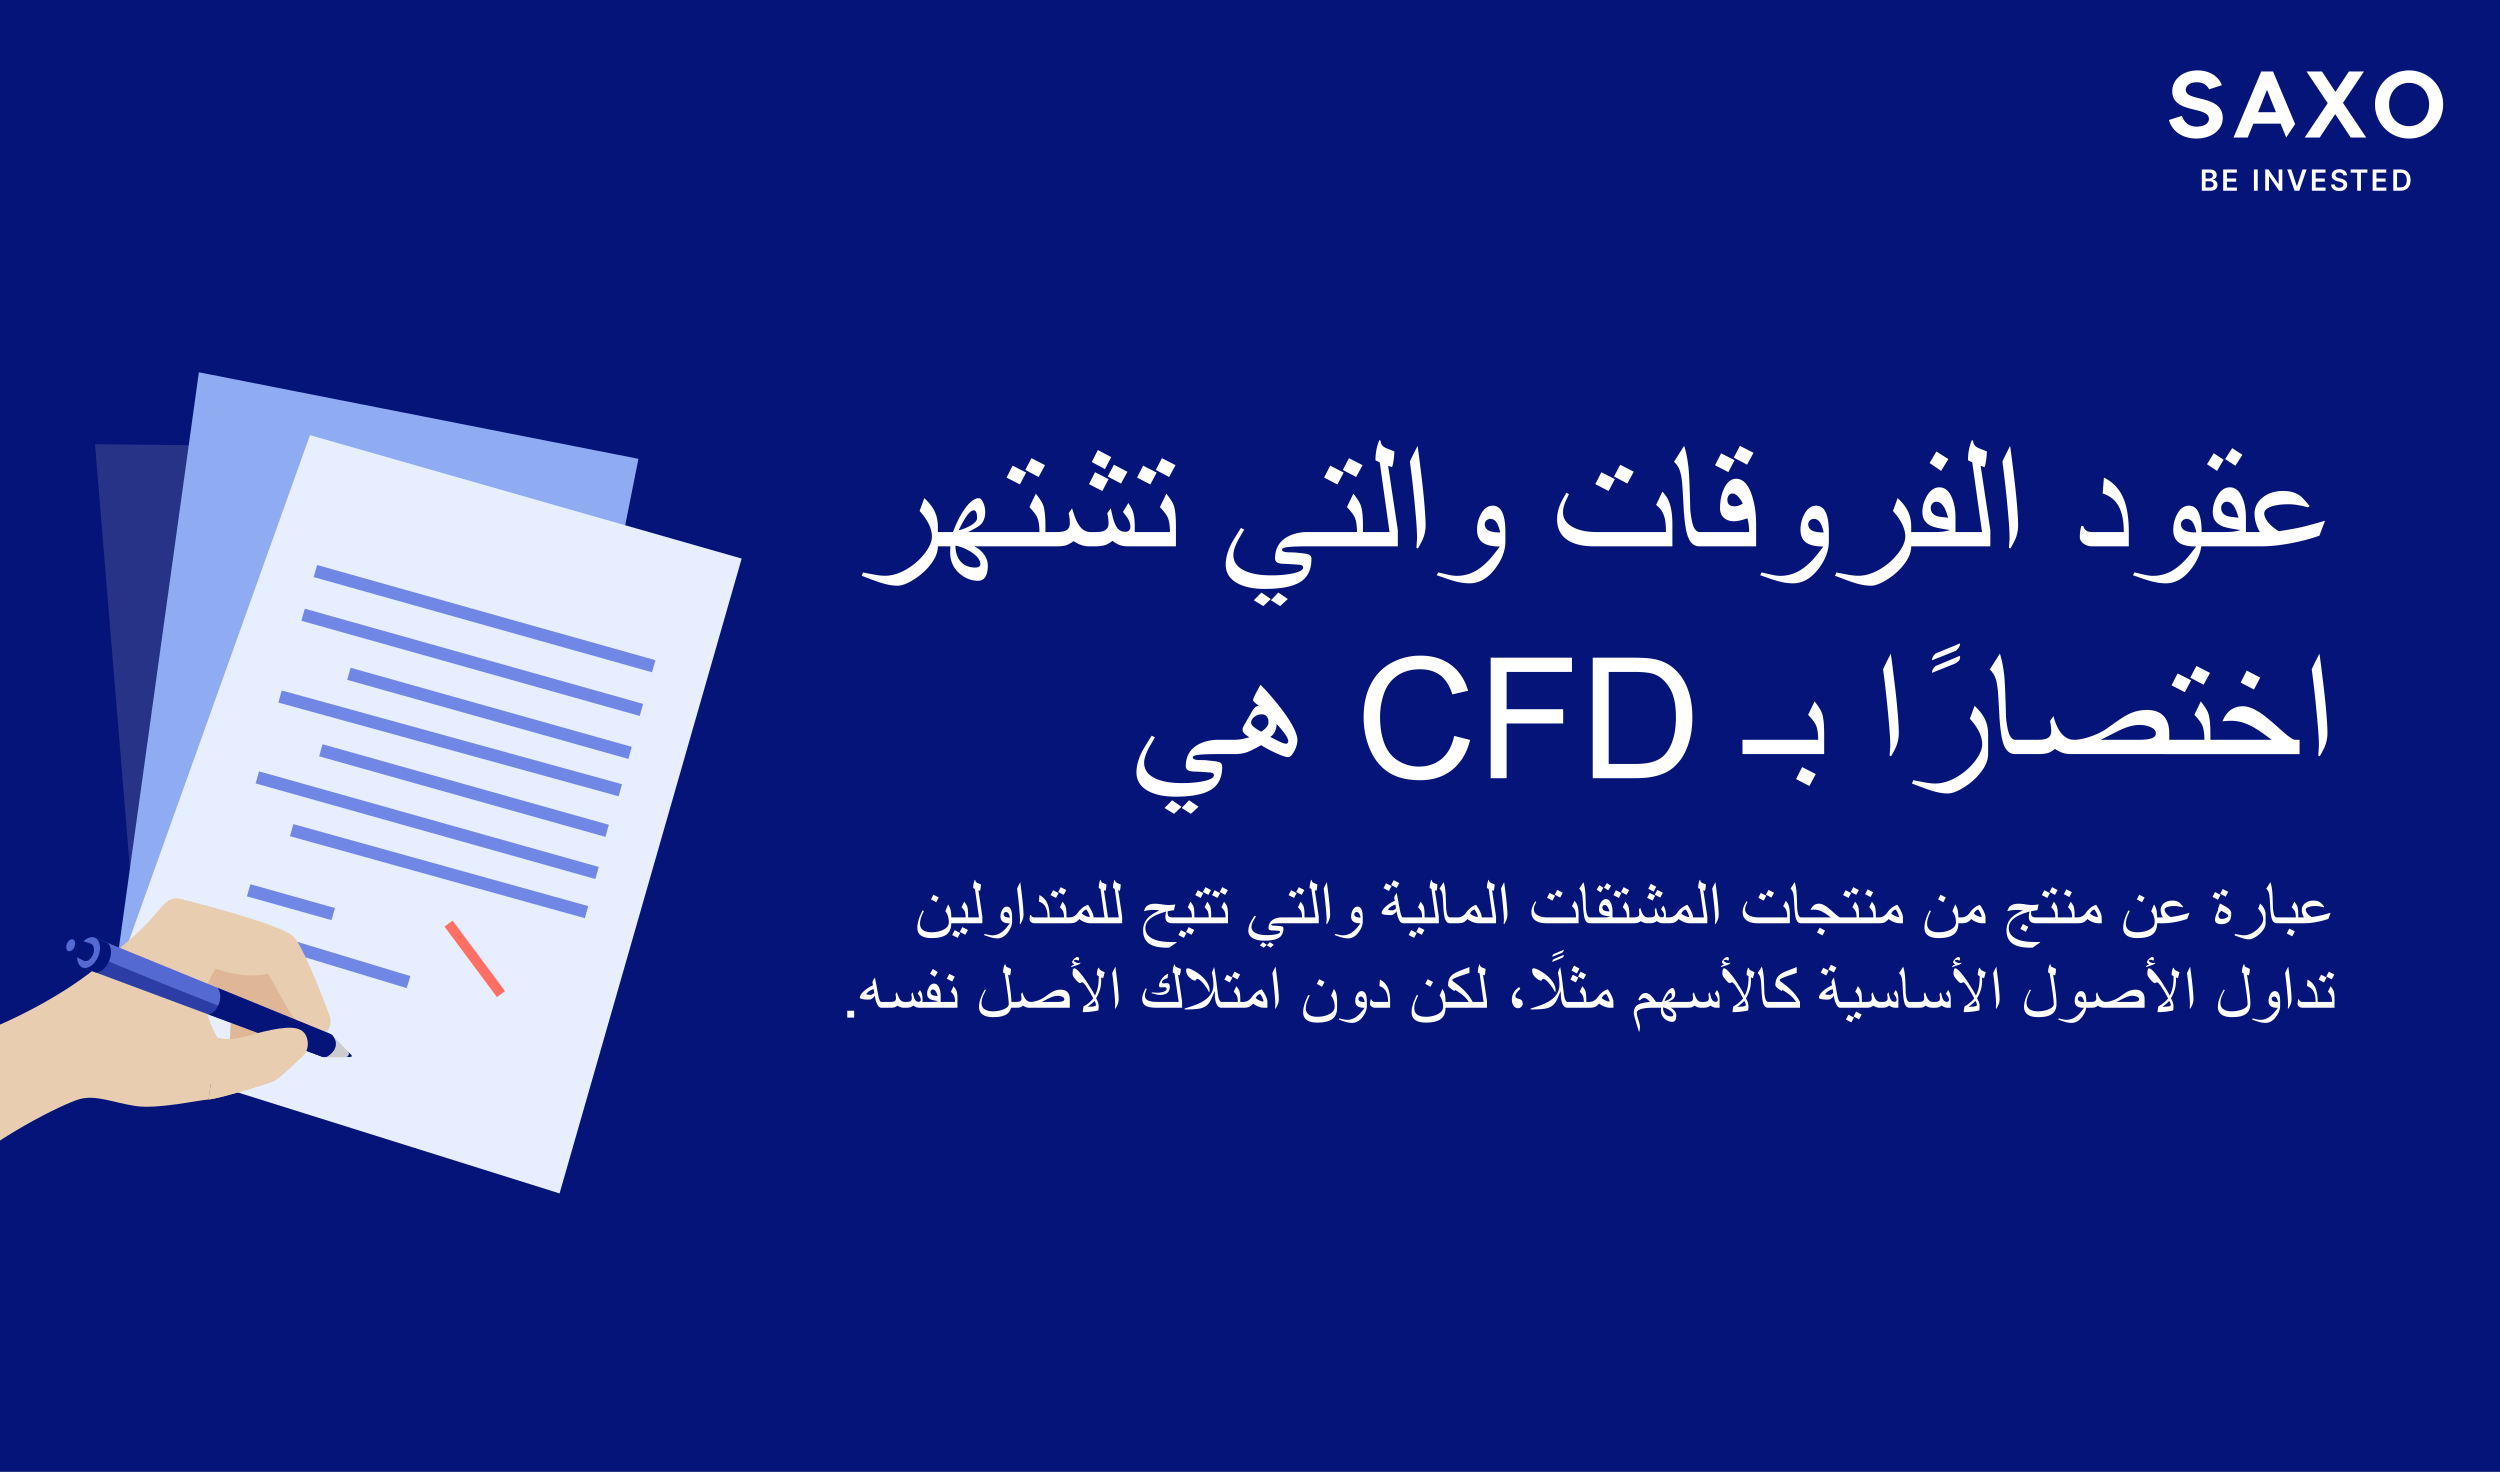 <svg xmlns="http://www.w3.org/2000/svg" width="710" height="418" fill="none"><rect width="100%" height="100%" fill="#808080" stroke="none"/><g clip-path="url(#a)"><path fill="#fff" d="M0 0h710v418H0z"/><g clip-path="url(#b)"><path fill="#051478" d="M0 0h710v418.319H0z"/><path fill="#fff" d="m266.603 254.879-.716 1.366-1.49-.821.688-1.328zm3.552 7.323q0 2.13-1.251 3.132-1.347 1.079-4.344 1.079-1.91 0-2.922-.668-1.108-.735-1.108-2.254 0-.82.201-1.661.2-.84.544-1.69.21-.516.726-1.585l.382.172q-.669 1.375-.888 2.167a5.7 5.7 0 0 0-.21 1.452q0 1.184.84 1.804.85.611 2.415.611 1.805 0 3.199-.639 1.728-.793 1.728-2.215 0-.974-.286-1.815a4 4 0 0 0-.707-1.298l.793-1.957q.505.773.697 1.575.19.802.191 2.129zm4.783 0h-5.442v-1.661h4.745q0-1.127-.267-1.718-.181-.411-.898-1.184l.745-1.557q.688.87.859 1.356.258.735.258 2.435zm-.048 1.91-.744 1.375-1.547-.821.716-1.366zm-2.196.859-.725 1.385-1.547-.802.706-1.385zm6.292-2.769h-4.716v-1.661h3.752l-1.136-8.096-.497-.239q0-.659.115-1.232.114-.583.344-1.126l.143.105q0 .554.62.83.478.192.965.382 0 .477-.077 1.022-.076.544-.181.811l-.458-.152 1.126 7.485zm8.45-.572q0 1.575-1.165 3.131-1.298 1.738-2.998 1.738-.63 0-1.298-.143-.487-.105-1.27-.363-.621-.22-1.241-.43l.162-.334 1.117.258q.592.143 1.06.143 1.165 0 2.205-.592.812-.468 1.624-1.356.41-.449 1.164-1.46-1.289 0-1.928-.411-.726-.468-.726-1.537 0-.984.458-1.824.536-.974 1.356-.974.831 0 1.194.965.286.754.286 2.1zm-.601-1.041q-.21-.916-.506-1.27a.8.8 0 0 0-.631-.305.67.67 0 0 0-.467.181.56.56 0 0 0-.191.439q0 .468.42.716.42.239 1.375.239m3.838-.821q0 .763-.277 1.48-.143.382-.621 1.212l-.172-.095q.03-.277.048-.64.029-.363.029-.487 0-.993-.162-2.769a135 135 0 0 0-.669-6.12q.191-.42.43-.907l.468-.917q.153 1.089.382 2.979a92 92 0 0 1 .372 3.409q.172 1.89.172 2.855m7.418 2.434h-4.277q-.545 0-.983-.315-.43-.315-.43-.744 0-.363.038-.659.039-.296.143-.649h.22q.105.391.382.563.23.143.63.143h3.695q0-1.709-.477-2.75-.592-1.297-1.977-1.728l.143-1.852q1.652.811 2.34 2.587.553 1.433.553 3.743zm4.736-9.433-.745 1.375-1.546-.821.716-1.365zm-2.196.86-.725 1.384-1.547-.802.706-1.384zm2.244 8.573h-5.442v-1.661h4.745q0-1.127-.267-1.718-.181-.411-.898-1.184l.745-1.557q.688.87.859 1.356.258.735.258 2.435zm7.705 0h-.993q-.64 0-1.442-.286a5.4 5.4 0 0 1-1.632-.917q-.554.678-1.137.946-.572.258-1.68.257h-1.489v-1.661h1.46a2.8 2.8 0 0 0 1.547-.439q.526-.344.955-.964a6.1 6.1 0 0 1 1.432-1.461q.764-.554 1.404-.707.659 1.003 1.05 1.805.525 1.088.525 1.766zm-1.098-1.88a5 5 0 0 0-.382-1.089 5.6 5.6 0 0 0-.582-.926q-.459.115-.774.43-.21.2-.496.678.343.372.964.668.63.296 1.184.363zm5.156 1.88h-4.717v-1.661h3.753l-1.137-8.096-.496-.239q0-.659.114-1.232a5.8 5.8 0 0 1 .344-1.126l.143.105q0 .554.621.83.478.192.964.382 0 .477-.076 1.022-.076.544-.181.811l-.459-.152 1.127 7.485zm4.048 0h-4.716v-1.661h3.752l-1.136-8.096-.497-.239q0-.659.115-1.232.115-.583.343-1.126l.144.105q0 .554.62.83.478.192.965.382 0 .477-.077 1.022-.076.544-.181.811l-.458-.152 1.126 7.485zm15.725 0h-1.308q-1.155 0-1.642-.429-.486-.43-.487-1.423 0-.372.096-.926.037-.21.105-.554-1.633.497-2.464.85-1.527.65-2.367 1.47-1.06 1.032-1.06 2.349 0 2.053 2.138 3.084 1.863.898 4.975.898h1.757l.057.105-2.158 1.518h-.554q-2.062 0-3.427-.382-1.633-.459-2.473-1.471-.955-1.155-.955-3.055 0-1.632.812-2.855.63-.955 1.842-1.747.353-.238 1.967-1.098a14 14 0 0 0-.811-.076 11.568 11.568 0 0 0-2.33.047q-.201.03-1.251.258.325-.936.678-1.298.793-.802 2.482-.802.927 0 2.006.181 1.078.172 1.814.172.486 0 .945-.038.468-.039.974-.105l-.382 1.623a18 18 0 0 0-.888.134q-.315.057-.869.162l-.019.535q0 .783.477 1.05.297.162 1.012.162h1.308zm4.784 0h-5.442v-1.661h4.745q0-1.127-.267-1.718-.182-.411-.898-1.184l.745-1.557q.688.87.859 1.356.258.735.258 2.435zm-.048 1.91-.745 1.375-1.546-.821.716-1.366zm-2.196.859-.725 1.385-1.547-.802.706-1.385zm6.97-12.202-.745 1.375-1.546-.821.716-1.365zm-2.196.86-.726 1.384-1.546-.802.706-1.384zm2.244 8.573h-5.442v-1.661h4.745q0-1.127-.268-1.718-.18-.411-.897-1.184l.745-1.557q.687.87.859 1.356.258.735.258 2.435zm4.726-9.433-.745 1.375-1.547-.821.717-1.365zm-2.196.86-.726 1.384-1.546-.802.706-1.384zm2.244 8.573H343.3v-1.661h4.746q0-1.127-.268-1.718-.182-.411-.897-1.184l.745-1.557q.687.87.859 1.356.258.735.258 2.435zm16.947 0h-1.671q-1.47 0-2.215.077-.735.077-.735.305 0 .315.888.315.392 0 .621.02.228.018 1.002.105.459.057.63.143.277.143.277.496 0 1.786-1.174 2.597-1.28.888-4.23.888-2.053 0-3.265-.697-1.29-.744-1.289-2.119 0-1.108.611-2.349.219-.449 1.155-1.919l.382.191q-.363.62-.716 1.231-.544 1.05-.544 1.719 0 1.175 1.222 1.785 1.165.583 3.198.583 1.367 0 2.406-.21 1.28-.258 1.28-.707a.25.25 0 0 0-.143-.238q-.144-.087-.478-.086a15 15 0 0 0-.811-.058 14 14 0 0 0-.717-.038q-.601 0-.859-.153a.53.53 0 0 1-.258-.477q0-1.183.697-1.938.573-.612 1.538-.907a5.2 5.2 0 0 1 1.527-.22h1.671zm-3.953 6.121-.888.821-1.069-.678.859-.898zm-1.976 0-.869.821-1.107-.678.887-.898zm10.665-15.554-.745 1.375-1.547-.821.716-1.365zm-2.196.86-.726 1.384-1.547-.802.707-1.384zm2.244 8.573h-5.443v-1.661h4.746q0-1.127-.268-1.718-.181-.411-.897-1.184l.744-1.557q.688.87.86 1.356.258.735.258 2.435zm4.048 0h-4.717v-1.661h3.753l-1.137-8.096-.496-.239q0-.659.114-1.232a5.8 5.8 0 0 1 .344-1.126l.143.105q0 .554.621.83.478.192.964.382 0 .477-.076 1.022-.076.544-.181.811l-.459-.152 1.127 7.485zm3.227-2.434q0 .763-.277 1.48-.143.382-.62 1.212l-.172-.095q.029-.277.047-.64.029-.363.029-.487 0-.993-.162-2.769a135 135 0 0 0-.669-6.12q.192-.42.43-.907l.468-.917q.153 1.089.382 2.979a92 92 0 0 1 .372 3.409q.172 1.89.172 2.855m9.271 1.862q0 1.575-1.165 3.131-1.299 1.738-2.998 1.738-.63 0-1.298-.143-.487-.105-1.27-.363-.621-.22-1.241-.43l.162-.334 1.117.258q.592.143 1.06.143a4.4 4.4 0 0 0 2.205-.592q.812-.468 1.623-1.356.41-.449 1.165-1.46-1.289 0-1.928-.411-.726-.468-.726-1.537 0-.984.458-1.824.536-.974 1.356-.974.831 0 1.194.965.286.754.286 2.1zm-.602-1.041q-.21-.916-.506-1.27a.79.79 0 0 0-.63-.305.68.68 0 0 0-.468.181.56.56 0 0 0-.191.439q0 .468.421.716.42.239 1.374.239m10.971-9.796-.745 1.375-1.547-.821.717-1.366zm-2.196.859-.726 1.385-1.546-.802.706-1.385zm4.612 10.55h-1.366q-.687 0-1.212-1.174-.391-.878-.631-2.263a2.26 2.26 0 0 1-.725.831 1.64 1.64 0 0 1-.926.296q-1.098 0-1.834-.143-.725-.153-.725-.382 0-.821 1.069-1.814 1.07-1.003 2.674-1.748a11 11 0 0 1-.086-.401 3 3 0 0 1-.058-.401q0-.324.22-.725.181-.325.477-.669.096.593.191 1.146.105.554.239 1.146l.286 1.642q.24 1.356.43 2.005.296.993.611.993h1.366zm-3.333-4.267-.181-1.041q-.831.296-1.308.621-.477.315-.802.84.2.086.468.133.267.048.735.048.573 0 1.088-.601m8.106 4.267h-5.442v-1.661h4.745q0-1.127-.267-1.718-.181-.411-.897-1.184l.744-1.557q.688.87.86 1.356.258.735.257 2.435zm-.047 1.91-.745 1.375-1.547-.821.716-1.366zm-2.196.859-.726 1.385-1.547-.802.707-1.385zm6.292-2.769h-4.717v-1.661h3.752l-1.136-8.096-.496-.239q0-.659.114-1.232a5.8 5.8 0 0 1 .344-1.126l.143.105q0 .554.621.83.478.192.964.382 0 .477-.076 1.022-.077.544-.182.811l-.458-.152 1.127 7.485zm4.487 0h-1.337q-.648 0-1.04-.525-.344-.457-.525-1.365a20 20 0 0 1-.268-2.234q-.057-1.079-.124-2.215-.057-1.137-.162-1.719a3.8 3.8 0 0 0-.267-.964 2.5 2.5 0 0 0-.583-.802l1.175-1.853q.372 1.146.525 2.741.095.993.191 4.697.171 1.7.496 2.177.267.4.582.401h1.337zm7.705 0h-.993q-.64 0-1.441-.286a5.4 5.4 0 0 1-1.633-.917q-.554.678-1.136.946-.573.258-1.681.257h-1.489v-1.661h1.461q.868 0 1.546-.439.526-.344.955-.964a6.1 6.1 0 0 1 1.432-1.461q.764-.554 1.404-.707.659 1.003 1.05 1.805.525 1.088.525 1.766zm-1.098-1.88a5 5 0 0 0-.964-2.015q-.458.115-.773.43-.21.2-.497.678.344.372.964.668.631.296 1.184.363zm5.156 1.88h-4.717v-1.661h3.753l-1.136-8.096-.497-.239q0-.659.115-1.232.114-.583.343-1.126l.144.105q0 .554.62.83.477.192.965.382 0 .477-.077 1.022-.076.544-.181.811l-.459-.152 1.127 7.485zm3.227-2.434q0 .763-.277 1.48-.143.382-.62 1.212l-.172-.095q.028-.277.048-.64.028-.363.028-.487 0-.993-.162-2.769-.153-1.785-.372-3.723a130 130 0 0 0-.296-2.397q.19-.42.429-.907l.468-.917q.153 1.089.382 2.979a92 92 0 0 1 .372 3.409q.172 1.89.172 2.855m15.726-6.235-.745 1.375-1.547-.821.716-1.366zm-2.196.859-.726 1.385-1.547-.802.707-1.385zm6.683 7.81h-9.109q-1.833 0-2.921-.639-1.366-.803-1.366-2.511 0-.888.401-1.814.144-.334.688-1.27l.286.181q-.21.44-.41.879-.277.677-.277 1.212 0 1.127 1.184 1.747 1.06.555 2.683.554h8.087v-.258q0-1.07-.258-1.737a2.63 2.63 0 0 0-.878-1.156l.735-1.556q.42.525.506.659.65 1.07.649 3.112zm4.497 0h-1.337q-.648 0-1.04-.525-.344-.457-.525-1.365a20 20 0 0 1-.268-2.234q-.057-1.079-.124-2.215-.057-1.137-.162-1.719-.096-.592-.268-.964a2.5 2.5 0 0 0-.582-.802l1.174-1.853q.373 1.146.526 2.741.095.993.19 4.697.173 1.7.497 2.177.267.4.582.401h1.337zm4.726-10.636-.811 1.28-1.194-.783.821-1.27zm-2.186.573-.754 1.299-1.175-.774.793-1.279zm2.597 10.063h-5.805v-1.661h3.275q.591 0 1.002-.038.42-.048.907-.191-1.642-.239-2.129-.449-1.098-.477-1.098-1.623 0-1.002.525-1.89.592-1.003 1.442-1.003.973 0 1.48 1.241.4.984.401 2.32zm-.86-3.332q-.219-.764-.42-1.136-.392-.716-.945-.716a.6.6 0 0 0-.458.21.72.72 0 0 0-.191.497q0 .725.754.973.268.087 1.26.172m5.586-6.101-.745 1.375-1.547-.821.717-1.365zm-2.196.86-.726 1.384-1.546-.802.706-1.384zm2.244 8.573h-5.443v-1.661h4.746q0-1.127-.268-1.718-.182-.411-.897-1.184l.745-1.557q.687.87.859 1.356.258.735.258 2.435zm7.648-10.368-.736 1.394-1.527-.822.706-1.394zm1.88 1.699-.744 1.375-1.547-.821.716-1.366zm-2.196.859-.725 1.385-1.547-.802.707-1.385zm3.046 7.81h-.735a3 3 0 0 1-1.05-.162 2.9 2.9 0 0 1-.802-.477q-.449.353-.783.468-.487.171-1.337.171h-.62q-.497 0-.993-.19a5.4 5.4 0 0 1-.802-.411q-.459.343-.841.477-.381.124-1.241.124h-1.843v-1.661h1.843q.774 0 1.108-.134.553-.22.553-.878 0-.276-.028-.554a6 6 0 0 0-.105-.62l.391-.573q.267.878.439 1.279.306.697.669 1.051a1.45 1.45 0 0 0 1.05.429h.64q.715 0 1.06-.219.381-.249.381-.793 0-.296-.038-.573a9 9 0 0 0-.105-.601l.401-.573.201.897q.258 1.06.63 1.471.324.363.878.363a.56.56 0 0 0 .411-.153.56.56 0 0 0 .162-.411q0-.535-.391-1.126a34 34 0 0 0-.468-.621l.62-1.041q.392.592.535 1.022.21.65.21 1.728zm7.715 0h-.993q-.64 0-1.442-.286a5.5 5.5 0 0 1-1.633-.917q-.553.678-1.136.946-.573.258-1.68.257h-1.49v-1.661h1.461q.869 0 1.547-.439.525-.344.955-.964a6.1 6.1 0 0 1 1.432-1.461q.764-.554 1.403-.707.66 1.003 1.051 1.805.525 1.088.525 1.766zm-1.098-1.88a5 5 0 0 0-.382-1.089 5.7 5.7 0 0 0-.582-.926q-.459.115-.774.43-.21.2-.496.678.343.372.964.668.63.296 1.184.363zm5.156 1.88h-4.717v-1.661h3.752l-1.136-8.096-.496-.239q0-.659.114-1.232a5.8 5.8 0 0 1 .344-1.126l.143.105q0 .554.621.83.477.192.964.382 0 .477-.076 1.022-.077.544-.182.811l-.458-.152 1.127 7.485zm3.227-2.434q0 .763-.277 1.48-.143.382-.621 1.212l-.172-.095q.03-.277.048-.64.029-.363.029-.487 0-.993-.162-2.769a135 135 0 0 0-.669-6.12q.192-.42.43-.907l.468-.917q.153 1.089.382 2.979a92 92 0 0 1 .372 3.409q.172 1.89.172 2.855m15.725-6.235-.745 1.375-1.546-.821.716-1.366zm-2.196.859-.726 1.385-1.546-.802.706-1.385zm6.684 7.81h-9.109q-1.833 0-2.922-.639-1.365-.803-1.365-2.511 0-.888.401-1.814.143-.334.687-1.27l.287.181q-.21.44-.411.879-.276.677-.277 1.212 0 1.127 1.184 1.747 1.06.555 2.683.554h8.087v-.258q0-1.07-.257-1.737a2.6 2.6 0 0 0-.879-1.156l.735-1.556q.42.525.506.659.65 1.07.65 3.112zm4.497 0h-1.337q-.65 0-1.041-.525-.344-.457-.525-1.365a20 20 0 0 1-.267-2.234 424 424 0 0 0-.124-2.215q-.058-1.137-.163-1.719a3.7 3.7 0 0 0-.267-.964 2.5 2.5 0 0 0-.582-.802l1.174-1.853q.372 1.146.525 2.741.096.993.191 4.697.172 1.7.497 2.177.267.4.582.401h1.337zm10.359 0h-11.028v-1.661h7.782a21 21 0 0 0-1.642-1.174q-.83-.525-1.519-.764a4.8 4.8 0 0 0-1.565-.267 7.5 7.5 0 0 0-.984.066q.278-.706.726-1.136.65-.62 1.642-.62.973 0 2.301.954.659.478 2.148 1.815 1.155 1.04 1.566 1.126h.573zm-4.86 2.072-.716 1.375-1.556-.802.745-1.394zm9.596-11.505-.745 1.375-1.547-.821.716-1.365zm-2.196.86-.726 1.384-1.547-.802.707-1.384zm2.243 8.573h-5.442v-1.661h4.746q0-1.127-.268-1.718-.181-.411-.897-1.184l.744-1.557q.688.87.86 1.356.258.735.257 2.435zm4.011-8.831-.726 1.384-1.547-.802.707-1.384zm.763 8.831h-5.442v-1.661h4.745q0-1.127-.267-1.718-.182-.411-.897-1.184l.744-1.557q.688.87.86 1.356.257.735.257 2.435zm7.705 0h-.992q-.64 0-1.442-.286a5.4 5.4 0 0 1-1.633-.917q-.554.678-1.136.946-.573.258-1.68.257h-1.49v-1.661h1.461q.869 0 1.547-.439.525-.344.954-.964a6.1 6.1 0 0 1 1.433-1.461q.764-.554 1.403-.707.658 1.003 1.05 1.805.525 1.088.525 1.766zm-1.098-1.88a5 5 0 0 0-.381-1.089 5.7 5.7 0 0 0-.583-.926q-.458.115-.773.43-.21.2-.497.678.344.372.965.668.63.296 1.184.363zm13.282-5.443-.717 1.366-1.489-.821.687-1.328zm3.551 7.323q0 2.13-1.25 3.132-1.347 1.079-4.345 1.079-1.91 0-2.921-.668-1.108-.735-1.108-2.254 0-.82.201-1.661.2-.84.544-1.69.21-.516.725-1.585l.382.172q-.668 1.375-.888 2.167a5.7 5.7 0 0 0-.21 1.452q0 1.184.841 1.804.849.611 2.415.611 1.804 0 3.199-.639 1.728-.793 1.728-2.215 0-.974-.287-1.815a4 4 0 0 0-.706-1.298l.792-1.957q.507.773.697 1.575.192.802.191 2.129zm7.715 0h-.993q-.64 0-1.442-.286a5.4 5.4 0 0 1-1.632-.917q-.554.678-1.137.946-.573.258-1.68.257h-1.489v-1.661h1.46a2.8 2.8 0 0 0 1.547-.439q.525-.344.955-.964a6.1 6.1 0 0 1 1.432-1.461q.764-.554 1.404-.707.659 1.003 1.05 1.805.525 1.088.525 1.766zm-1.098-1.88a5 5 0 0 0-.382-1.089 5.6 5.6 0 0 0-.582-.926q-.459.115-.774.43-.21.2-.496.678.343.372.964.668.63.296 1.184.363zm16.833 1.88h-1.308q-1.155 0-1.642-.429-.487-.43-.487-1.423 0-.372.095-.926l.105-.554q-1.632.497-2.463.85-1.528.65-2.368 1.47-1.06 1.032-1.06 2.349 0 2.053 2.139 3.084 1.861.898 4.974.898h1.757l.057.105-2.158 1.518h-.553q-2.063 0-3.428-.382-1.632-.459-2.473-1.471-.955-1.155-.955-3.055 0-1.632.812-2.855.63-.955 1.843-1.747.353-.238 1.967-1.098a14 14 0 0 0-.812-.076 11.568 11.568 0 0 0-2.33.047q-.2.03-1.25.258.324-.936.677-1.298.793-.802 2.483-.802.926 0 2.005.181 1.079.172 1.814.172.487 0 .945-.038.468-.039.974-.105l-.382 1.623a18 18 0 0 0-.888.134q-.315.057-.869.162l-.019.535q0 .783.478 1.05.295.162 1.012.162h1.308zm-3.571 1.032-.735 1.394-1.537-.812.735-1.394zm8.307-10.465-.745 1.375-1.547-.821.716-1.365zm-2.196.86-.726 1.384-1.547-.802.707-1.384zm2.243 8.573h-5.442v-1.661h4.745q0-1.127-.267-1.718-.181-.411-.898-1.184l.745-1.557q.688.87.859 1.356.258.735.258 2.435zm4.01-8.831-.725 1.384-1.547-.802.706-1.384zm.764 8.831h-5.442v-1.661h4.745q0-1.127-.267-1.718-.181-.411-.898-1.184l.745-1.557q.688.87.859 1.356.258.735.258 2.435zm7.705 0h-.993q-.64 0-1.441-.286a5.4 5.4 0 0 1-1.633-.917q-.554.678-1.136.946-.573.258-1.681.257h-1.489v-1.661h1.461q.868 0 1.546-.439.525-.344.955-.964a6.1 6.1 0 0 1 1.432-1.461q.764-.554 1.404-.707.659 1.003 1.05 1.805.525 1.088.525 1.766zm-1.098-1.88a5 5 0 0 0-.964-2.015q-.458.115-.773.43-.21.2-.497.678.344.372.964.668.631.296 1.184.363zm13.281-5.443-.716 1.366-1.489-.821.687-1.328zm3.552 7.323q0 2.13-1.251 3.132-1.346 1.079-4.344 1.079-1.91 0-2.922-.668-1.107-.735-1.107-2.254 0-.82.2-1.661.2-.84.545-1.69.21-.516.725-1.585l.382.172q-.668 1.375-.888 2.167a5.7 5.7 0 0 0-.21 1.452q0 1.184.84 1.804.85.611 2.416.611 1.804 0 3.198-.639 1.73-.793 1.729-2.215 0-.974-.287-1.815a4 4 0 0 0-.706-1.298l.792-1.957q.506.773.697 1.575t.191 2.129zm9.204-2.978-.659 1.737q-1.442.525-3.341.888-1.891.353-3.485.353h-2.378v-1.661h2.292a4.3 4.3 0 0 1-.449-1.012 3.8 3.8 0 0 1-.172-1.107q0-1.128.936-1.891.945-.764 2.425-.764 1.174 0 1.938.573.326.239 1.098 1.175l-.181.162q-.659-.181-1.184-.268a6 6 0 0 0-1.089-.095q-1.317 0-2.071.296-.745.287-.745.764 0 .468.468 1.05.477.573 1.222 1.022 1.566-.239 2.568-.459 1.002-.228 2.807-.763m11.009-5.939-.745 1.375-1.547-.821.716-1.366zm-2.196.859-.726 1.385-1.547-.802.707-1.385zm3.036 5.242q0 1.346-.439 2.024-.678 1.05-2.483 1.05-.696 0-1.155-.277-.525-.315-.525-.897 0-.669.334-1.547.306-.744.621-1.499l-.143-.038.582-1.614q1.729.908 2.062 1.146 1.146.802 1.146 1.652m-.831.745q0-.363-1.05-.965a15 15 0 0 0-.964-.506q-.43.468-.516.583-.267.372-.267.706 0 .487.267.764.277.267.735.267.535 0 1.165-.296.63-.305.63-.553m10.598 2.071q0 1.051-.897 2.177a7.3 7.3 0 0 1-1.948 1.709q-1.107.688-1.823.688-.66 0-1.423-.191a13 13 0 0 1-1.394-.449l-1.365-.515.162-.382q.63.123 1.308.248.687.134 1.241.134 1.223 0 2.55-.783a7.3 7.3 0 0 0 2.052-1.805q.85-1.098.85-1.976 0-.754-.439-1.585a7 7 0 0 0-.993-1.375l.544-1.499q.783.725 1.155 1.451.42.822.42 1.833zm4.498 0h-1.337q-.65 0-1.041-.525-.343-.457-.525-1.365a20 20 0 0 1-.267-2.234 572 572 0 0 0-.124-2.215q-.058-1.137-.163-1.719a3.8 3.8 0 0 0-.267-.964 2.5 2.5 0 0 0-.583-.802l1.175-1.853q.372 1.146.525 2.741.095.993.191 4.697.172 1.7.496 2.177.268.4.583.401h1.337zm4.773 0h-5.442v-1.661h4.745q0-1.127-.267-1.718-.182-.411-.897-1.184l.744-1.557q.688.87.86 1.356.257.735.257 2.435zm-.973 2.321-.745 1.384-1.547-.802.707-1.394zm10.168-5.299-.659 1.737q-1.442.525-3.342.888-1.89.353-3.485.353h-2.377v-1.661h2.292a4.3 4.3 0 0 1-.449-1.012 3.8 3.8 0 0 1-.172-1.107q0-1.128.936-1.891.945-.764 2.425-.764 1.174 0 1.938.573.324.239 1.098 1.175l-.181.162q-.66-.181-1.184-.268a6 6 0 0 0-1.089-.095q-1.317 0-2.072.296-.744.287-.744.764 0 .468.467 1.05.478.573 1.223 1.022a41 41 0 0 0 2.568-.459q1.002-.228 2.807-.763M240.623 289v-1.957h1.957V289zm10.999-2.798h-1.365q-.687 0-1.213-1.174-.391-.878-.63-2.263a2.27 2.27 0 0 1-.725.831 1.64 1.64 0 0 1-.927.296q-1.098 0-1.833-.143-.725-.153-.725-.382 0-.821 1.069-1.814 1.07-1.003 2.673-1.748-.018-.075-.086-.401a3 3 0 0 1-.057-.401q0-.324.22-.725.181-.325.477-.669.096.593.191 1.146.105.553.239 1.146l.286 1.642q.239 1.356.43 2.005.296.993.611.993h1.365zm-3.332-4.267-.181-1.041q-.831.296-1.308.621-.478.315-.802.84.2.086.467.133.268.048.736.048.572 0 1.088-.601m13.711 4.267h-.735q-.612 0-1.051-.162a2.9 2.9 0 0 1-.802-.477q-.448.353-.783.468-.486.171-1.336.171h-.621q-.496 0-.993-.19a5.4 5.4 0 0 1-.802-.411 3.2 3.2 0 0 1-.84.477q-.383.124-1.241.124h-1.843v-1.661h1.843q.772 0 1.107-.134.554-.22.554-.878 0-.276-.029-.554a6 6 0 0 0-.105-.62l.392-.573q.267.878.439 1.279.305.697.668 1.051.44.429 1.051.429h.639q.717 0 1.06-.219.382-.249.382-.793 0-.296-.038-.573a10 10 0 0 0-.105-.601l.401-.573.2.897q.258 1.06.63 1.471.325.363.879.363a.55.55 0 0 0 .41-.153.55.55 0 0 0 .163-.411q0-.535-.392-1.126-.066-.096-.468-.621l.621-1.041q.391.592.535 1.022.21.65.21 1.728zm4.315-10.139-.84 1.375-1.337-.917.793-1.337zm.831 10.139h-5.805v-1.661h3.275q.592 0 1.002-.038.42-.048.907-.191-1.641-.239-2.129-.449-1.098-.477-1.098-1.623 0-1.002.525-1.89.593-1.003 1.442-1.003.974 0 1.48 1.241.4.984.401 2.32zm-.859-3.332q-.22-.764-.42-1.136-.391-.716-.946-.716a.6.6 0 0 0-.458.21.72.72 0 0 0-.191.497q0 .725.754.973.268.087 1.261.172m4.869-5.499-.726 1.384-1.546-.802.706-1.384zm.764 8.831h-5.442v-1.661h4.745q0-1.127-.267-1.718-.182-.411-.898-1.184l.745-1.557q.688.87.859 1.356.258.735.258 2.435zm15.343-1.183q0 1.527-.716 2.425-.639.792-1.881 1.136-1.05.286-2.664.286-1.843 0-2.854-.678-1.108-.745-1.108-2.224 0-.821.239-1.709.2-.755.611-1.652.295-.65.802-1.566l.305.182q-.352.64-.592 1.145a8 8 0 0 0-.467 1.213 4.7 4.7 0 0 0-.182 1.26q0 1.174.85 1.776.86.602 2.377.602 1.614 0 2.989-.554 1.508-.612 1.508-1.461 0-.926-.296-3.141-.228-1.7-.563-3.8l-.315-1.853-.439-.229q0-1.28.525-2.329h.162q.038.362.134.544.096.171.315.258.296.123.649.296.258.124.449.219 0 .669-.048.974-.048.306-.191.859l-.544-.171q.02.21.277 1.919.296 1.995.439 3.236.23 1.986.229 3.037m16.556 1.183h-11.476q-.516 0-.984-.171a5 5 0 0 1-.83-.43 2.4 2.4 0 0 1-.802.477q-.401.124-1.28.124h-1.843v-1.661h1.843q.774 0 1.108-.134.554-.22.554-.878a4 4 0 0 0-.039-.554 7 7 0 0 0-.095-.62l.391-.573q.335 1.299.917 2.005.621.754 1.461.754.801 0 1.881-.363 1.164-.391 2.005-.993 1.365-.974 1.671-1.164.773-.497 1.403-.707a4.8 4.8 0 0 1 1.547-.239q1.299 0 1.957.755.612.697.611 1.957zm-1.556-2.396q0-.468-.583-.726-.582-.267-1.355-.267-.955 0-2.311.64-1.078.544-2.148 1.088h4.401q1.04 0 1.519-.181.477-.182.477-.554m11.476-7.696-.458 1.719-.563-.277.019.869q0 1.28-.325 2.482a10.4 10.4 0 0 1-1.117 2.607q.363.669.506 1.05.22.602.22 1.222 0 .353-.019.602-.02.248-.086.582-1.012.23-2.168.363-1.145.124-2.234.124a5 5 0 0 0 .01-.305q.048-.726.229-1.347a8.8 8.8 0 0 0 2.74-2.253 57 57 0 0 0-.974-1.785 42 42 0 0 0-1.136-1.786 7 7 0 0 0-.525-.658q-.315-.335-.497-.335-.123 0-.41.144a.6.6 0 0 1-.258.076q-.21 0-.659-.42a9 9 0 0 1-.821-.917q-.344-.439-.468-.725a1.8 1.8 0 0 1-.124-.707q0-.592.077-.926.114-.506.391-.506.392 0 1.136.745.659.668 1.471 1.756.715.964 1.413 2.082l.974 1.566q.43.706.878 1.604a9.8 9.8 0 0 0 .878-2.607q.21-1.146.21-2.921l-.544-.316q0-.63.105-1.136.115-.515.315-.935l.22.057q.038.41.458.659.23.134.583.305.363.173.553.248m-2.482 9.29q0-.21-.086-.429-.077-.23-.353-.745-.287.373-.86.859a9 9 0 0 1-1.117.831q1.127 0 1.604-.067.812-.114.812-.449m-4.392-12.039q0 .239-.296.429a3.3 3.3 0 0 1-.602.268l-1.775.611q0-.44.954-.774a2 2 0 0 1-.448-.296q-.201-.181-.201-.382 0-.296.506-.83.564-.592.993-.592.191 0 .325.133a.42.42 0 0 1 .143.335.8.8 0 0 1-.057.277q-.058.133-.163.305a.94.94 0 0 0-.639-.267q-.21 0-.42.086-.201.086-.201.2 0 .143.439.392.449.248.764.248.21 0 .296-.01.096-.019.382-.133m10.827 10.407q0 .763-.277 1.48-.143.382-.62 1.212l-.172-.095q.029-.277.048-.64.028-.363.028-.487 0-.993-.162-2.769-.153-1.785-.372-3.723-.134-1.174-.296-2.397.19-.42.429-.907l.468-.917q.153 1.089.382 2.979a92 92 0 0 1 .372 3.409q.172 1.89.172 2.855m14.522-3.399q0 1.04-.697 1.613t-1.957.573q-.582 0-1.289-.162a18 18 0 0 1-1.26-.353l.162-.201q.23 0 .554.029.754.067.936.067 1.098 0 1.881-.315.792-.325.792-.764a.44.44 0 0 0-.162-.344.56.56 0 0 0-.382-.143 6 6 0 0 0-.382.009l-.668.048a.7.7 0 0 1-.411-.124q-.162-.125-.162-.42 0-.803.83-1.919.84-1.117 1.757-1.423l-.181 1.251q-.659.181-1.012.391-.573.334-.573.802 0 .163.153.239a.9.9 0 0 0 .353.067q.171 0 .305-.019l.516-.067q.496 0 .697.258t.2.907m3.495 5.833h-7.046q-2.283 0-3.247-.544-1.03-.582-1.031-1.986 0-.84.449-1.909.125-.297.525-1.098l.325.191q-.325.744-.43 1.145a3.3 3.3 0 0 0-.095.764q0 1.041 1.098 1.461.82.315 2.406.315h6.082l-1.194-8.096-.496-.239q0-.659.114-1.232a5.8 5.8 0 0 1 .344-1.126l.143.105q0 .554.688.83l1.031.382q0 .44-.115.984-.105.544-.219.849l-.459-.152 1.127 7.485zm7.801-4.993q0 .19-.02.325-.018.133-.095.334-.534-1.194-1.585-2.464-1.166-1.403-1.833-1.403-.144 0-.287.248-.142.248-.334.248-.258 0-.811-.334a3.9 3.9 0 0 1-1.117-.974q-.564-.744-.564-1.585 0-.601.392-.601.687 0 2.148.869 1.633.964 2.74 2.253 1.365 1.575 1.366 3.084m3.952 4.993h-.582q-.802 0-1.289-.868-.582-1.05-.582-3.18a3 3 0 0 0-.039-.41 4 4 0 0 1-.028-.325q-.917 2.55-1.633 3.495-.85 1.107-2.396 1.47-1.318.305-4.488.305v-.267q2.569-.773 3.829-1.337 2.033-.897 3.084-2.071 1.27-1.414 1.27-3.352 0-.936-.125-1.747a17 17 0 0 0-.324-1.661l.315-.802q.19-.468.353-.793.249 1.375.468 2.97.152 1.098.296 2.358.182 1.547.315 2.492.172 1.203.516 1.718.228.345.458.344h.582zm4.727-9.433-.745 1.375-1.547-.821.716-1.365zm-2.196.86-.726 1.384-1.547-.802.707-1.384zm2.243 8.573h-5.442v-1.661h4.745q0-1.127-.267-1.718-.181-.411-.898-1.184l.745-1.557q.688.87.859 1.356.258.735.258 2.435zm7.705 0h-.993q-.64 0-1.441-.286a5.4 5.4 0 0 1-1.633-.917q-.554.678-1.136.946-.573.258-1.681.257h-1.489v-1.661h1.461q.869 0 1.546-.439.526-.344.955-.964a6.1 6.1 0 0 1 1.432-1.461q.764-.554 1.404-.707.659 1.003 1.05 1.805.525 1.088.525 1.766zm-1.098-1.88a5 5 0 0 0-.964-2.015q-.458.115-.773.43-.21.2-.497.678.344.372.964.668.631.296 1.184.363zm4.335-.554q0 .763-.277 1.48-.143.382-.62 1.212l-.172-.095q.029-.277.047-.64.03-.363.029-.487 0-.993-.162-2.769a135 135 0 0 0-.669-6.12q.192-.42.43-.907l.468-.917q.153 1.089.382 2.979a92 92 0 0 1 .372 3.409q.172 1.89.172 2.855m12.995-4.889-.716 1.366-1.49-.821.688-1.328zm3.551 7.323q0 2.13-1.25 3.132-1.347 1.079-4.345 1.079-1.909 0-2.921-.668-1.108-.735-1.108-2.254 0-.82.201-1.661.2-.84.544-1.69.21-.516.726-1.585l.382.172q-.669 1.375-.888 2.167a5.7 5.7 0 0 0-.21 1.452q0 1.184.84 1.804.849.611 2.415.611 1.805 0 3.199-.639 1.728-.793 1.728-2.215 0-.974-.286-1.815a4 4 0 0 0-.707-1.298l.793-1.957q.505.773.696 1.575.192.802.191 2.129zm8.46-.572q0 1.575-1.165 3.131-1.299 1.738-2.998 1.738a6.2 6.2 0 0 1-1.299-.143q-.486-.105-1.269-.363-.621-.22-1.242-.43l.163-.334 1.117.258a4.6 4.6 0 0 0 1.06.143 4.4 4.4 0 0 0 2.205-.592q.811-.468 1.623-1.356.41-.449 1.165-1.46-1.289 0-1.929-.411-.725-.468-.725-1.537 0-.984.458-1.824.536-.974 1.356-.974.831 0 1.193.965.287.754.287 2.1zm-.602-1.041q-.21-.916-.506-1.27a.8.8 0 0 0-.63-.305.68.68 0 0 0-.468.181.56.56 0 0 0-.191.439q0 .468.42.716.42.239 1.375.239m7.209 1.613h-4.277a1.65 1.65 0 0 1-.984-.315q-.43-.315-.43-.744 0-.363.039-.659.038-.296.143-.649h.219q.105.391.382.563.23.143.631.143h3.695q0-1.709-.478-2.75-.592-1.297-1.976-1.728l.143-1.852q1.652.811 2.339 2.587.554 1.433.554 3.743zm12.183-7.323-.716 1.366-1.49-.821.688-1.328zm3.552 7.323q0 2.13-1.251 3.132-1.347 1.079-4.344 1.079-1.91 0-2.922-.668-1.107-.735-1.107-2.254 0-.82.2-1.661.2-.84.544-1.69.21-.516.726-1.585l.382.172q-.669 1.375-.888 2.167a5.7 5.7 0 0 0-.21 1.452q0 1.184.84 1.804.85.611 2.416.611 1.804 0 3.198-.639 1.728-.793 1.728-2.215 0-.974-.286-1.815a4 4 0 0 0-.707-1.298l.793-1.957q.505.773.697 1.575.19.802.191 2.129zm7.714 0h-8.373v-1.661h7.266a8.5 8.5 0 0 0-1.528-1.757q-.86-.754-2.32-1.623l-.315.296-1.127-.859q-.591-.497-.592-.773 0-1.643.802-2.578.745-.86 2.569-1.547l2.692-1.05v1.651l-1.995.669q-1.194.391-1.929.716-.936.411-.936.63t.611.678q.382.287.774.573a18 18 0 0 1 2.53 2.301q1.165 1.288 1.871 2.673zm4.058 0h-4.716v-1.661h3.752l-1.136-8.096-.497-.239q0-.659.115-1.232.114-.582.344-1.126l.143.105q0 .554.62.83.478.192.965.382 0 .477-.077 1.022-.076.544-.181.811l-.458-.152 1.126 7.485zm10.15-1.183q0 .505-.382.907-.382.4-.984.401-.735 0-1.222-.688t-.487-1.709q0-1.422.84-2.492.411-.525 1.232-1.107l.315.525a7.6 7.6 0 0 0-.859.897q-.525.678-.525 1.194t1.031.744q1.041.23 1.041 1.328m11.657-15.267q0 .44-.486.85-.87.353-2.779 1.117 0-.41.42-.793.793-.333 2.845-1.174m0 1.432q0 .459-.133.573-.125.105-.344.296-.879.354-2.788 1.117 0-.41.42-.792.793-.334 2.845-1.194m-2.329 10.025q0 .19-.019.325-.02.133-.096.334-.535-1.194-1.585-2.464-1.164-1.403-1.833-1.403-.143 0-.286.248-.144.248-.335.248-.257 0-.811-.334a3.9 3.9 0 0 1-1.117-.974q-.563-.744-.563-1.585 0-.601.391-.601.687 0 2.148.869 1.633.964 2.74 2.253 1.366 1.575 1.366 3.084m3.953 4.993h-.583q-.802 0-1.289-.868-.582-1.05-.582-3.18 0-.152-.038-.41a4 4 0 0 1-.029-.325q-.916 2.55-1.633 3.495-.85 1.107-2.396 1.47-1.318.305-4.488.305v-.267q2.57-.773 3.829-1.337 2.034-.897 3.084-2.071 1.27-1.414 1.27-3.352 0-.936-.124-1.747a17 17 0 0 0-.325-1.661l.315-.802q.19-.468.353-.793.249 1.375.468 2.97.153 1.098.296 2.358.181 1.547.315 2.492.172 1.203.516 1.718.229.345.458.344h.583zm2.845-11.132-.735 1.394-1.528-.821.707-1.394zm1.881 1.699-.745 1.375-1.547-.821.716-1.365zm-2.196.86-.726 1.384-1.547-.802.707-1.384zm2.244 8.573h-5.443v-1.661h4.746q0-1.127-.268-1.718-.182-.411-.897-1.184l.744-1.557q.688.87.86 1.356.258.735.258 2.435zm7.705 0h-.993q-.64 0-1.442-.286a5.4 5.4 0 0 1-1.633-.917q-.554.678-1.136.946-.573.258-1.68.257h-1.49v-1.661h1.461q.869 0 1.547-.439.525-.344.955-.964a6.1 6.1 0 0 1 1.432-1.461q.764-.554 1.403-.707.66 1.003 1.05 1.805.526 1.088.526 1.766zm-1.098-1.88a5 5 0 0 0-.382-1.089 5.7 5.7 0 0 0-.583-.926q-.458.115-.773.43-.21.2-.497.678.345.372.965.668.63.296 1.184.363zm13.157 1.88h-1.137q-1.584 0-2.769.296-1.499.373-1.499 1.07 0 .63.211 1.346.219.716.439 1.451.228.735.229 1.347 0 .362-.057.658a8 8 0 0 1-.182.774q-.248-.793-.487-1.585a158 158 0 0 1-.678-2.282q-.343-1.223-.343-1.47 0-1.222.506-1.872.514-.659 1.575-.974.84-.248 2.53-.42-.601-.61-.745-.725-.486-.382-.983-.382-.316 0-.601.191-.23.151-.554.525l-.439-.277q.286-.716.649-1.146.601-.706 1.422-.706.593 0 1.184.439.488.363.993 1.012.249.315.736 1.069zm7.705 0h-3.495q.61.287 1.041.812.544.659.544 1.432 0 .745-.229 1.194-.286.563-.898.563-1.145 0-2.1-.792-1.146-.955-1.146-2.521l.019-.688h-2.11v-1.661h2.416q.335-.887.735-1.652.506-.964 1.06-1.575.639-.707 1.203-.707.296 0 .515.516.23.516.23 1.098 0 .84-.44 1.365-.258.315-1.546.955h4.201zm-3.161-3.274q0-.907-.382-.907-.41 0-.983.897-.278.43-.783 1.432.868-.238 1.461-.601.687-.42.687-.821m.382 5.365q0-.753-1.107-1.451-.907-.573-1.786-.725 0 1.05.506 1.728.611.82 1.824.821a.75.75 0 0 0 .391-.096q.172-.095.172-.277m13.167-2.091h-.736a3 3 0 0 1-1.05-.162 2.9 2.9 0 0 1-.802-.477q-.448.353-.783.468-.486.171-1.336.171h-.621q-.496 0-.993-.19a5.4 5.4 0 0 1-.802-.411 3.2 3.2 0 0 1-.84.477q-.383.124-1.241.124h-1.843v-1.661h1.843q.772 0 1.107-.134.554-.22.554-.878 0-.276-.029-.554a6 6 0 0 0-.105-.62l.392-.573q.267.878.439 1.279.305.697.668 1.051a1.45 1.45 0 0 0 1.05.429h.64q.717 0 1.06-.219.382-.249.382-.793 0-.296-.038-.573a10 10 0 0 0-.105-.601l.401-.573.2.897q.258 1.06.63 1.471.326.363.879.363a.55.55 0 0 0 .41-.153.55.55 0 0 0 .163-.411q0-.535-.392-1.126-.066-.096-.468-.621l.621-1.041q.391.592.535 1.022.21.65.21 1.728zm9.92-10.092-.458 1.719-.564-.277.019.869a9.5 9.5 0 0 1-.324 2.482 10.4 10.4 0 0 1-1.117 2.607q.362.669.506 1.05.219.602.219 1.222 0 .353-.019.602-.019.248-.086.582-1.011.23-2.167.363-1.146.124-2.234.124.009-.182.009-.305.048-.726.229-1.347a8.8 8.8 0 0 0 2.741-2.253 62 62 0 0 0-.974-1.785 43 43 0 0 0-1.136-1.786 7 7 0 0 0-.526-.658q-.315-.335-.496-.335-.125 0-.411.144a.6.6 0 0 1-.257.076q-.21 0-.659-.42a9 9 0 0 1-.821-.917q-.344-.439-.468-.725a1.8 1.8 0 0 1-.124-.707q0-.592.076-.926.114-.506.392-.506.39 0 1.136.745.658.668 1.47 1.756.715.964 1.413 2.082l.974 1.566q.43.706.878 1.604.64-1.29.879-2.607.21-1.146.21-2.921l-.544-.316q0-.63.105-1.136.114-.515.315-.935l.219.057q.039.41.459.659.229.134.582.305.363.173.554.248m-2.483 9.29q0-.21-.086-.429-.075-.23-.353-.745-.286.373-.859.859a9 9 0 0 1-1.117.831q1.127 0 1.604-.067.811-.114.811-.449m-4.392-12.039q0 .239-.296.429a3.3 3.3 0 0 1-.601.268l-1.776.611q0-.44.955-.774a2 2 0 0 1-.449-.296q-.2-.181-.2-.382 0-.296.506-.83.563-.592.993-.592a.44.44 0 0 1 .324.133.42.42 0 0 1 .143.335.8.8 0 0 1-.057.277q-.057.133-.162.305-.297-.267-.64-.267-.21 0-.42.086-.201.086-.201.2 0 .143.44.392.448.248.764.248.21 0 .296-.01.095-.019.381-.133m12.088 12.841h-1.337q-.649 0-1.04-.525-.345-.457-.526-1.365a20 20 0 0 1-.267-2.234q-.057-1.079-.124-2.215-.057-1.137-.162-1.719-.096-.592-.268-.964a2.5 2.5 0 0 0-.582-.802l1.174-1.853q.373 1.146.525 2.741.096.993.191 4.697.172 1.7.497 2.177.267.4.582.401h1.337zm7.705 0h-8.373v-1.661h7.266a8.5 8.5 0 0 0-1.528-1.757q-.86-.754-2.32-1.623l-.315.296-1.127-.859q-.592-.497-.592-.773 0-1.643.802-2.578.746-.86 2.568-1.547l2.693-1.05v1.651l-1.996.669q-1.193.391-1.928.716-.936.411-.936.63t.611.678q.382.287.774.573a18 18 0 0 1 2.53 2.301q1.164 1.288 1.871 2.673zm10.369-11.409-.745 1.375-1.546-.821.716-1.366zm-2.196.859-.726 1.385-1.546-.802.706-1.385zm4.612 10.55h-1.366q-.687 0-1.212-1.174-.391-.878-.63-2.263a2.26 2.26 0 0 1-.726.831 1.64 1.64 0 0 1-.926.296q-1.098 0-1.833-.143-.726-.153-.726-.382 0-.821 1.069-1.814 1.07-1.003 2.674-1.748a11 11 0 0 1-.086-.401 4 4 0 0 1-.058-.401q0-.324.22-.725.181-.325.477-.669.096.593.191 1.146.105.553.239 1.146l.287 1.642q.238 1.356.429 2.005.296.993.611.993h1.366zm-3.333-4.267-.181-1.041q-.831.296-1.308.621-.477.315-.802.84.201.086.468.133t.735.048q.573 0 1.088-.601m8.107 4.267h-5.443v-1.661h4.746q0-1.127-.268-1.718-.182-.411-.897-1.184l.744-1.557q.688.87.86 1.356.258.735.258 2.435zm-.048 1.91-.745 1.375-1.547-.821.716-1.366zm-2.196.859-.726 1.385-1.547-.802.707-1.385zm12.622-2.769h-.735q-.612 0-1.05-.162a2.8 2.8 0 0 1-.802-.477q-.45.353-.783.468-.488.171-1.337.171h-.621q-.496 0-.993-.19a5.4 5.4 0 0 1-.802-.411 3.2 3.2 0 0 1-.84.477q-.381.124-1.241.124h-1.843v-1.661h1.843q.774 0 1.107-.134.554-.22.554-.878 0-.276-.028-.554a6 6 0 0 0-.105-.62l.391-.573q.268.878.439 1.279.306.697.669 1.051.438.429 1.05.429h.64q.716 0 1.059-.219.382-.249.382-.793 0-.296-.038-.573a9 9 0 0 0-.105-.601l.401-.573.201.897q.256 1.06.63 1.471.324.363.878.363a.56.56 0 0 0 .411-.153.56.56 0 0 0 .162-.411q0-.535-.391-1.126a34 34 0 0 0-.468-.621l.62-1.041q.391.592.535 1.022.21.65.21 1.728zm4.497 0h-1.337q-.648 0-1.04-.525-.345-.457-.525-1.365a20 20 0 0 1-.268-2.234q-.057-1.079-.124-2.215-.057-1.137-.162-1.719-.096-.592-.268-.964a2.5 2.5 0 0 0-.582-.802l1.174-1.853q.373 1.146.525 2.741.096.993.191 4.697.173 1.7.497 2.177.267.4.582.401h1.337zm10.379 0h-.736a3 3 0 0 1-1.05-.162 2.9 2.9 0 0 1-.802-.477q-.448.353-.783.468-.486.171-1.337.171h-.62q-.496 0-.993-.19a5.4 5.4 0 0 1-.802-.411 3.2 3.2 0 0 1-.84.477q-.382.124-1.242.124h-1.842v-1.661h1.842q.774 0 1.108-.134.554-.22.554-.878 0-.276-.029-.554a6 6 0 0 0-.105-.62l.392-.573q.267.878.439 1.279.305.697.668 1.051a1.45 1.45 0 0 0 1.05.429h.64q.716 0 1.06-.219.381-.249.382-.793 0-.296-.038-.573a10 10 0 0 0-.105-.601l.401-.573.2.897q.258 1.06.63 1.471.325.363.879.363a.55.55 0 0 0 .41-.153.56.56 0 0 0 .163-.411q0-.535-.392-1.126a30 30 0 0 0-.468-.621l.621-1.041q.391.592.534 1.022.211.65.211 1.728zm9.92-10.092-.459 1.719-.563-.277.019.869a9.5 9.5 0 0 1-.324 2.482 10.4 10.4 0 0 1-1.118 2.607q.363.669.507 1.05.219.602.219 1.222 0 .353-.019.602-.019.248-.086.582-1.012.23-2.167.363-1.146.124-2.234.124.009-.182.009-.305.048-.726.229-1.347a8.8 8.8 0 0 0 2.74-2.253q-.668-1.26-.973-1.785a43 43 0 0 0-1.137-1.786 7 7 0 0 0-.525-.658q-.315-.335-.496-.335-.125 0-.411.144a.6.6 0 0 1-.258.076q-.21 0-.658-.42a9 9 0 0 1-.821-.917q-.345-.439-.468-.725a1.8 1.8 0 0 1-.124-.707q0-.592.076-.926.115-.506.391-.506.391 0 1.137.745.658.668 1.47 1.756.715.964 1.413 2.082l.974 1.566q.43.706.878 1.604.64-1.29.879-2.607.21-1.146.21-2.921l-.544-.316q0-.63.105-1.136.114-.515.315-.935l.219.057q.038.41.459.659.228.134.582.305.363.173.554.248m-2.483 9.29q0-.21-.086-.429a5.5 5.5 0 0 0-.353-.745q-.286.373-.859.859a9 9 0 0 1-1.117.831q1.126 0 1.604-.067.811-.114.811-.449m-4.392-12.039q0 .239-.296.429a3.3 3.3 0 0 1-.601.268l-1.776.611q0-.44.955-.774a2 2 0 0 1-.449-.296q-.201-.181-.201-.382 0-.296.506-.83.564-.592.993-.592.192 0 .325.133a.42.42 0 0 1 .143.335.8.8 0 0 1-.057.277q-.057.133-.162.305-.297-.267-.64-.267-.21 0-.42.086-.201.086-.201.2 0 .143.44.392.448.248.763.248.21 0 .296-.01.096-.019.382-.133m10.828 10.407q0 .763-.277 1.48-.144.382-.621 1.212l-.172-.095q.029-.277.048-.64.029-.363.029-.487 0-.993-.163-2.769-.153-1.785-.372-3.723a130 130 0 0 0-.296-2.397q.19-.42.43-.907l.467-.917q.154 1.089.382 2.979.239 1.891.373 3.409.172 1.89.172 2.855m16.164 1.251q0 1.527-.716 2.425-.64.792-1.881 1.136-1.05.286-2.664.286-1.842 0-2.855-.678-1.107-.745-1.107-2.224 0-.821.239-1.709.2-.755.611-1.652.295-.65.802-1.566l.305.182q-.353.64-.592 1.145-.315.678-.468 1.213a4.7 4.7 0 0 0-.181 1.26q0 1.174.85 1.776.86.602 2.377.602 1.614 0 2.989-.554 1.508-.612 1.508-1.461 0-.926-.296-3.141-.229-1.7-.563-3.8l-.315-1.853-.439-.229q0-1.28.525-2.329h.162q.038.362.134.544.095.171.315.258.295.123.649.296.258.124.449.219 0 .669-.048.974-.048.306-.191.859l-.544-.171q.02.21.277 1.919.295 1.995.439 3.236.23 1.986.229 3.037m8.459.611q0 1.575-1.164 3.131-1.299 1.738-2.998 1.738-.63 0-1.299-.143-.487-.105-1.27-.363-.62-.22-1.241-.43l.162-.334 1.117.258q.592.143 1.06.143a4.4 4.4 0 0 0 2.206-.592q.812-.468 1.623-1.356.41-.449 1.165-1.46-1.29 0-1.929-.411-.726-.468-.726-1.537 0-.984.459-1.824.534-.974 1.355-.974.831 0 1.194.965.286.754.286 2.1zm-.601-1.041q-.21-.916-.506-1.27a.8.8 0 0 0-.63-.305.67.67 0 0 0-.468.181.56.56 0 0 0-.191.439q0 .468.42.716.42.239 1.375.239m17.157 1.613h-11.476q-.516 0-.984-.171a5 5 0 0 1-.83-.43 2.4 2.4 0 0 1-.802.477q-.401.124-1.28.124h-1.842v-1.661h1.842q.774 0 1.108-.134.554-.22.554-.878a4 4 0 0 0-.039-.554 6 6 0 0 0-.095-.62l.391-.573q.335 1.299.917 2.005.621.754 1.461.754.803 0 1.881-.363 1.164-.391 2.005-.993 1.365-.974 1.671-1.164.773-.497 1.403-.707a4.8 4.8 0 0 1 1.547-.239q1.299 0 1.957.755.612.697.611 1.957zm-1.556-2.396q0-.468-.582-.726-.584-.267-1.356-.267-.955 0-2.311.64-1.078.544-2.148 1.088h4.402q1.04 0 1.518-.181.477-.182.477-.554m11.477-7.696-.459 1.719-.563-.277.019.869q0 1.28-.325 2.482a10.3 10.3 0 0 1-1.117 2.607q.363.669.506 1.05.22.602.22 1.222 0 .353-.019.602-.02.248-.086.582-1.012.23-2.167.363a21 21 0 0 1-2.235.124 5 5 0 0 0 .01-.305q.048-.726.229-1.347a8.8 8.8 0 0 0 2.74-2.253 57 57 0 0 0-.974-1.785 41 41 0 0 0-1.136-1.786 7 7 0 0 0-.525-.658q-.315-.335-.496-.335-.125 0-.411.144a.6.6 0 0 1-.258.076q-.21 0-.659-.42a9 9 0 0 1-.821-.917q-.344-.439-.468-.725a1.8 1.8 0 0 1-.124-.707q0-.592.077-.926.115-.506.391-.506.392 0 1.136.745.66.668 1.471 1.756.715.964 1.413 2.082l.974 1.566q.43.706.878 1.604.64-1.29.879-2.607.21-1.146.21-2.921l-.545-.316q0-.63.105-1.136.115-.515.315-.935l.22.057q.038.41.458.659.23.134.583.305.362.173.554.248m-2.483 9.29q0-.21-.086-.429-.077-.23-.353-.745-.286.373-.859.859a9 9 0 0 1-1.118.831q1.127 0 1.605-.067.811-.114.811-.449m-4.392-12.039q0 .239-.296.429a3.4 3.4 0 0 1-.601.268l-1.776.611q0-.44.954-.774a2 2 0 0 1-.448-.296q-.201-.181-.201-.382 0-.296.506-.83.564-.592.993-.592.192 0 .325.133a.42.42 0 0 1 .143.335.8.8 0 0 1-.057.277q-.057.133-.163.305a.94.94 0 0 0-.639-.267q-.21 0-.42.086-.201.086-.201.2 0 .143.439.392.45.248.764.248.21 0 .296-.01.096-.019.382-.133m10.827 10.407q0 .763-.277 1.48-.143.382-.62 1.212l-.172-.095q.029-.277.048-.64.028-.363.028-.487 0-.993-.162-2.769-.153-1.785-.372-3.723a130 130 0 0 0-.296-2.397q.19-.42.429-.907l.468-.917q.153 1.089.382 2.979a92 92 0 0 1 .372 3.409q.172 1.89.172 2.855m16.165 1.251q0 1.527-.716 2.425-.64.792-1.881 1.136-1.05.286-2.664.286-1.843 0-2.855-.678-1.107-.745-1.107-2.224 0-.821.238-1.709.201-.755.611-1.652.297-.65.802-1.566l.306.182q-.354.64-.592 1.145-.315.678-.468 1.213a4.7 4.7 0 0 0-.181 1.26q0 1.174.849 1.776.86.602 2.378.602 1.614 0 2.988-.554 1.509-.612 1.509-1.461 0-.926-.296-3.141a168 168 0 0 0-.563-3.8l-.316-1.853-.439-.229q0-1.28.525-2.329h.163q.038.362.133.544.096.171.315.258.296.123.65.296.258.124.448.219 0 .669-.047.974-.048.306-.191.859l-.544-.171q.019.21.276 1.919.297 1.995.44 3.236.229 1.986.229 3.037m8.459.611q0 1.575-1.165 3.131-1.298 1.738-2.998 1.738-.63 0-1.298-.143-.487-.105-1.27-.363-.621-.22-1.241-.43l.162-.334 1.117.258q.592.143 1.06.143 1.165 0 2.205-.592.813-.468 1.624-1.356.41-.449 1.164-1.46-1.289 0-1.928-.411-.726-.468-.726-1.537 0-.984.458-1.824.535-.974 1.356-.974.831 0 1.194.965.286.754.286 2.1zm-.601-1.041q-.21-.916-.506-1.27a.8.8 0 0 0-.631-.305.67.67 0 0 0-.467.181.56.56 0 0 0-.191.439q0 .468.42.716.42.239 1.375.239m3.838-.821q0 .763-.277 1.48-.143.382-.621 1.212l-.171-.095q.029-.277.047-.64.029-.363.029-.487 0-.993-.162-2.769a135 135 0 0 0-.669-6.12q.192-.42.43-.907l.468-.917q.153 1.089.382 2.979a92 92 0 0 1 .372 3.409q.172 1.89.172 2.855m7.419 2.434h-4.278q-.545 0-.983-.315-.43-.315-.43-.744 0-.363.038-.659t.143-.649h.22q.105.391.382.563.23.143.63.143h3.695q0-1.709-.477-2.75-.593-1.297-1.977-1.728l.144-1.852q1.651.811 2.339 2.587.554 1.433.554 3.743zm4.735-9.433-.744 1.375-1.547-.821.716-1.365zm-2.196.86-.725 1.384-1.547-.802.706-1.384zm2.244 8.573h-5.442v-1.661h4.745q0-1.127-.267-1.718-.181-.411-.898-1.184l.745-1.557q.688.87.859 1.356.258.735.258 2.435zM266.351 155.162q0 2.567-2.194 5.321-1.912 2.427-4.761 4.178-2.708 1.68-4.457 1.68-1.61 0-3.478-.467-1.423-.35-3.408-1.097a800 800 0 0 1-3.337-1.26l.397-.934q1.54.304 3.197.607 1.68.327 3.034.327 2.988 0 6.232-1.914a18 18 0 0 0 5.018-4.411q2.077-2.684 2.077-4.831 0-1.844-1.074-3.874-.862-1.635-2.427-3.361l1.33-3.664q1.914 1.773 2.824 3.547 1.027 2.007 1.027 4.481zm18.858 0h-8.542a7.2 7.2 0 0 1 2.544 1.983q1.33 1.611 1.331 3.501 0 1.82-.561 2.918-.7 1.377-2.193 1.377-2.802 0-5.135-1.937-2.8-2.334-2.801-6.162l.047-1.68h-5.158v-4.061h5.905a36 36 0 0 1 1.797-4.038q1.237-2.357 2.591-3.851 1.563-1.727 2.94-1.727.724 0 1.261 1.26.56 1.26.56 2.684 0 2.054-1.074 3.338-.63.77-3.781 2.334h10.269zm-7.725-8.006q0-2.217-.933-2.217-1.004 0-2.404 2.194-.678 1.05-1.914 3.501 2.124-.583 3.571-1.471 1.68-1.026 1.68-2.007m.934 13.117q0-1.844-2.708-3.548-2.217-1.4-4.364-1.773 0 2.567 1.237 4.224 1.494 2.007 4.458 2.007.56 0 .957-.233.42-.233.42-.677m18.368-28.17-1.821 3.36-3.781-2.007 1.751-3.337zm-5.368 2.1-1.774 3.384-3.781-1.96 1.727-3.384zm5.484 20.959h-13.303v-4.061h11.6q0-2.755-.654-4.201-.444-1.004-2.194-2.894l1.821-3.805q1.68 2.124 2.1 3.314.63 1.797.63 5.952zm18.695-25.347-1.797 3.408-3.734-2.007 1.727-3.408zm4.598 4.155-1.821 3.361-3.781-2.008 1.751-3.337zm-5.368 2.1-1.774 3.384-3.781-1.96 1.727-3.384zm7.445 19.092h-1.797q-1.494 0-2.567-.397a7 7 0 0 1-1.961-1.167q-1.096.864-1.914 1.144-1.19.42-3.267.42h-1.517a6.7 6.7 0 0 1-2.428-.467q-.793-.303-1.96-1.004-1.12.84-2.054 1.167-.933.303-3.034.304h-4.504v-4.061h4.504q1.89 0 2.707-.327 1.354-.537 1.354-2.147 0-.678-.07-1.354a13 13 0 0 0-.257-1.517l.957-1.4q.654 2.147 1.074 3.127.746 1.704 1.634 2.567a3.54 3.54 0 0 0 2.567 1.051h1.564q1.75 0 2.59-.537.934-.607.934-1.937 0-.724-.094-1.401a23 23 0 0 0-.256-1.47l.98-1.4.49 2.193q.63 2.592 1.54 3.595.793.887 2.148.887.63 0 1.003-.374.397-.397.397-1.003 0-1.308-.957-2.754-.163-.234-1.144-1.517l1.517-2.544q.957 1.447 1.307 2.497.514 1.587.514 4.224zm11.576-23.059-1.82 3.36-3.781-2.007 1.75-3.337zm-5.368 2.1-1.774 3.384-3.781-1.96 1.728-3.384zm5.485 20.959h-13.303v-4.061h11.599q0-2.755-.653-4.201-.444-1.004-2.194-2.894l1.82-3.805q1.68 2.124 2.101 3.314.63 1.797.63 5.952zm41.427 0h-4.085q-3.594 0-5.414.186-1.797.188-1.797.747 0 .77 2.17.77.957 0 1.517.047.561.047 2.451.257 1.12.14 1.54.35.677.35.677 1.214 0 4.363-2.871 6.348-3.127 2.17-10.339 2.17-5.018 0-7.982-1.703-3.15-1.82-3.151-5.182 0-2.707 1.494-5.741.537-1.097 2.824-4.691l.934.466a699 699 0 0 0-1.751 3.011q-1.33 2.568-1.33 4.201 0 2.871 2.987 4.365 2.848 1.423 7.819 1.423 3.337 0 5.881-.513 3.128-.63 3.128-1.727a.62.62 0 0 0-.35-.584q-.351-.21-1.167-.21a39 39 0 0 0-1.984-.14 32 32 0 0 0-1.75-.093q-1.471 0-2.101-.374-.63-.396-.63-1.167 0-2.893 1.704-4.737 1.4-1.494 3.757-2.218a12.9 12.9 0 0 1 3.734-.536h4.085zm-9.663 14.96-2.17 2.007-2.614-1.657 2.1-2.194zm-4.831 0-2.124 2.007-2.707-1.657 2.171-2.194zm26.07-38.019-1.82 3.36-3.781-2.007 1.75-3.337zm-5.368 2.1-1.774 3.384-3.781-1.96 1.727-3.384zm5.485 20.959h-13.304v-4.061h11.6q0-2.755-.654-4.201-.443-1.004-2.193-2.894l1.82-3.805q1.68 2.124 2.101 3.314.63 1.797.63 5.952zm9.896 0h-11.53v-4.061h9.172l-2.777-19.792-1.214-.583q0-1.611.28-3.011a14 14 0 0 1 .841-2.754l.35.257q0 1.353 1.517 2.03 1.166.466 2.357.934 0 1.167-.187 2.497-.186 1.33-.443 1.984l-1.121-.374 2.755 18.298zm7.888-5.952a9.9 9.9 0 0 1-.677 3.618q-.35.933-1.517 2.964l-.42-.234q.07-.677.117-1.563.07-.887.07-1.191 0-2.427-.397-6.768a333 333 0 0 0-.91-9.102 312 312 0 0 0-.724-5.858q.468-1.027 1.051-2.218l1.143-2.24q.373 2.66.934 7.282.583 4.62.91 8.332.42 4.621.42 6.978m22.662 4.551q0 3.851-2.847 7.656-3.174 4.247-7.328 4.247-1.54 0-3.175-.35-1.19-.257-3.104-.887a222 222 0 0 0-3.034-1.05l.397-.817q1.307.303 2.731.63 1.446.35 2.59.35 2.848 0 5.392-1.447 1.984-1.143 3.967-3.314 1.004-1.096 2.848-3.571-3.151 0-4.715-1.003-1.774-1.144-1.774-3.758 0-2.403 1.121-4.458 1.307-2.38 3.314-2.38 2.03 0 2.917 2.357.7 1.844.7 5.135zm-1.47-2.544q-.513-2.24-1.237-3.104-.63-.747-1.54-.747a1.65 1.65 0 0 0-1.144.444 1.38 1.38 0 0 0-.467 1.073q0 1.144 1.027 1.751 1.027.583 3.361.583m37.926-17.247-1.82 3.361-3.781-2.008 1.75-3.337zm-5.368 2.1-1.774 3.384-3.781-1.96 1.728-3.384zm16.338 19.092h-22.266q-4.48 0-7.142-1.564-3.337-1.96-3.337-6.138 0-2.17.98-4.435.35-.816 1.68-3.104l.701.444q-.514 1.073-1.004 2.147-.677 1.657-.677 2.964 0 2.754 2.894 4.271 2.59 1.353 6.559 1.354h19.768v-.631q0-2.613-.63-4.247-.63-1.657-2.148-2.824l1.798-3.805q1.026 1.284 1.237 1.611 1.587 2.614 1.587 7.608zm10.992 0h-3.267q-1.587 0-2.544-1.284-.84-1.12-1.284-3.338-.42-2.217-.653-5.461-.14-2.637-.304-5.415-.14-2.776-.396-4.201-.234-1.446-.654-2.357a6.1 6.1 0 0 0-1.424-1.96l2.871-4.528q.91 2.8 1.284 6.698.233 2.427.467 11.483.42 4.155 1.213 5.321.653.981 1.424.981h3.267zm12.043-26.56-1.82 3.361-3.781-2.008 1.75-3.337zm-5.368 2.1-1.773 3.384-3.781-1.96 1.727-3.384zm6.115 24.46h-14.423v-4.061h12.439q0-2.077-.49-3.898-1.213.396-1.867.56-1.074.28-1.89.28-1.704 0-2.778-.863-1.236-.98-1.237-2.824 0-3.245 1.167-5.672 1.307-2.707 3.408-2.707 2.847 0 4.388 4.458 1.283 3.687 1.283 8.658zm-3.804-12.137q-.327-.84-1.05-1.703-.98-1.167-1.868-1.167-.63 0-1.05.536-.396.514-.397 1.237 0 1.867 2.054 1.867.537 0 1.144-.21t1.167-.56m24.459 10.736q0 3.851-2.847 7.656-3.174 4.247-7.329 4.247-1.54 0-3.174-.35-1.19-.257-3.104-.887a227 227 0 0 0-3.034-1.05l.397-.817q1.306.303 2.731.63 1.446.35 2.59.35 2.848 0 5.392-1.447 1.983-1.143 3.967-3.314 1.003-1.096 2.848-3.571-3.151 0-4.715-1.003-1.774-1.144-1.774-3.758 0-2.403 1.121-4.458 1.307-2.38 3.314-2.38 2.03 0 2.917 2.357.7 1.844.7 5.135zm-1.47-2.544q-.513-2.24-1.237-3.104-.63-.747-1.54-.747a1.65 1.65 0 0 0-1.144.444 1.38 1.38 0 0 0-.467 1.073q0 1.144 1.027 1.751 1.027.583 3.361.583m24.856 3.945q0 2.567-2.194 5.321-1.914 2.427-4.761 4.178-2.707 1.68-4.458 1.68-1.61 0-3.477-.467-1.423-.35-3.408-1.097-1.68-.63-3.337-1.26l.396-.934q1.54.304 3.198.607 1.68.327 3.034.327 2.988 0 6.232-1.914a18 18 0 0 0 5.018-4.411q2.077-2.684 2.077-4.831 0-1.844-1.074-3.874-.864-1.635-2.427-3.361l1.33-3.664q1.914 1.773 2.824 3.547 1.027 2.007 1.027 4.481zm10.549-24.787-2.053 3.361-3.268-2.24 1.937-3.268zm2.031 24.787h-14.19v-4.061h8.005q1.448 0 2.451-.094a13 13 0 0 0 2.217-.467q-4.014-.583-5.205-1.096-2.684-1.167-2.684-3.968 0-2.45 1.284-4.621 1.447-2.451 3.524-2.451 2.38 0 3.618 3.034.98 2.404.98 5.672zm-2.101-8.146q-.536-1.866-1.027-2.777-.956-1.75-2.31-1.751-.654 0-1.12.514a1.74 1.74 0 0 0-.467 1.214q0 1.773 1.844 2.38.653.21 3.08.42m11.997 8.146h-11.53v-4.061h9.172l-2.777-19.792-1.214-.583q0-1.611.281-3.011a14 14 0 0 1 .84-2.754l.35.257q0 1.353 1.517 2.03 1.167.466 2.357.934 0 1.167-.187 2.497-.186 1.33-.443 1.984l-1.12-.374 2.754 18.298zm7.888-5.952a10 10 0 0 1-.676 3.618q-.351.933-1.518 2.964l-.42-.234q.07-.677.117-1.563.07-.887.07-1.191 0-2.427-.397-6.768a333 333 0 0 0-.91-9.102 321 321 0 0 0-.723-5.858q.466-1.027 1.05-2.218l1.143-2.24q.374 2.66.934 7.282.583 4.62.91 8.332.42 4.621.42 6.978m31.438 5.952h-10.456a4.02 4.02 0 0 1-2.404-.771q-1.05-.77-1.05-1.82 0-.887.093-1.61.094-.725.35-1.587h.537q.257.956.934 1.377.56.35 1.54.35h9.032q0-4.178-1.166-6.722-1.448-3.174-4.832-4.224l.35-4.528q4.038 1.984 5.718 6.325 1.354 3.5 1.354 9.149zm20.679-1.401q0 3.851-2.848 7.656-3.174 4.247-7.328 4.247a15 15 0 0 1-3.174-.35q-1.191-.257-3.104-.887a227 227 0 0 0-3.035-1.05l.397-.817 2.731.63q1.447.35 2.591.35 2.847 0 5.391-1.447 1.983-1.143 3.968-3.314 1.004-1.096 2.847-3.571-3.151 0-4.715-1.003-1.773-1.144-1.773-3.758 0-2.403 1.12-4.458 1.307-2.38 3.314-2.38 2.03 0 2.917 2.357.7 1.844.701 5.135zm-1.471-2.544q-.513-2.24-1.237-3.104-.63-.747-1.54-.747a1.65 1.65 0 0 0-1.144.444 1.38 1.38 0 0 0-.467 1.073q0 1.144 1.027 1.751 1.027.583 3.361.583m13.047-22.055-1.984 3.127-2.917-1.914 2.007-3.104zm-5.345 1.4-1.844 3.174-2.87-1.89 1.937-3.128zm6.348 24.6h-14.19v-4.061h8.006q1.446 0 2.45-.094a13 13 0 0 0 2.217-.467q-4.014-.583-5.204-1.096-2.684-1.167-2.684-3.968 0-2.45 1.283-4.621 1.448-2.451 3.525-2.451 2.38 0 3.617 3.034.98 2.404.98 5.672zm-2.1-8.146q-.537-1.866-1.027-2.777-.957-1.75-2.311-1.751-.653 0-1.12.514a1.75 1.75 0 0 0-.467 1.214q0 1.773 1.844 2.38.654.21 3.081.42m24.576.864-1.61 4.248q-3.525 1.283-8.169 2.17-4.621.864-8.519.864h-5.811v-4.061h5.601a10.6 10.6 0 0 1-1.097-2.474 9.4 9.4 0 0 1-.42-2.708q0-2.754 2.287-4.621 2.312-1.867 5.928-1.867 2.871 0 4.738 1.4.794.583 2.684 2.871l-.443.397a28 28 0 0 0-2.894-.654 15 15 0 0 0-2.661-.233q-3.22 0-5.064.724-1.821.7-1.821 1.867 0 1.143 1.144 2.567 1.167 1.4 2.987 2.497 3.828-.583 6.278-1.12 2.45-.56 6.862-1.867m-310.27 66.282h-4.085q-3.594 0-5.415.186-1.797.188-1.797.747 0 .77 2.171.77.957 0 1.517.047t2.451.257q1.12.14 1.54.35.677.35.677 1.214 0 4.363-2.871 6.348-3.127 2.17-10.339 2.17-5.018 0-7.982-1.703-3.151-1.82-3.151-5.182 0-2.707 1.494-5.741.537-1.097 2.824-4.691l.933.466a820 820 0 0 0-1.75 3.011q-1.33 2.568-1.33 4.201 0 2.871 2.987 4.365 2.847 1.423 7.819 1.423 3.337 0 5.881-.513 3.128-.63 3.128-1.727a.62.62 0 0 0-.351-.584q-.35-.21-1.167-.21a39 39 0 0 0-1.983-.14 32 32 0 0 0-1.751-.093q-1.47 0-2.1-.374-.63-.396-.63-1.167 0-2.894 1.703-4.737 1.4-1.494 3.758-2.218a12.9 12.9 0 0 1 3.734-.536h4.085zm-9.663 14.96-2.17 2.007-2.614-1.657 2.1-2.194zm-4.831 0-2.124 2.007-2.707-1.657 2.17-2.194zm32.908-18.905q0 1.354-.84 3.011-.91 1.797-1.821 1.797-.957 0-3.57-1.213-2.405-1.121-4.061-2.194-2.707 1.54-3.945 1.983-1.563.561-3.687.561h-2.101v-4.061h2.101q.957 0 1.843-.14a35 35 0 0 0 2.404-.561 60 60 0 0 1-1.213-.91q-.654-.584-.654-1.143 0-.397.024-.584.047-.186.326-.7l2.311-4.038q.466-.816.84-1.12.397-.327 1.074-.513-1.611-1.098-1.611-1.564 0-.467 1.027-2.404.35-.654 1.074-1.937 1.494 1.424 3.757 4.131 2.87 3.407 4.528 6.091 2.194 3.548 2.194 5.508m-8.215-5.064q0-1.004-.42-1.587-.49-.7-1.564-.701-1.074 0-2.007.724-.934.7-.934 1.704 0 .957 2.848 2.52 1.003-.652 1.493-1.26.584-.7.584-1.4m5.624 5.344q0-.816-1.307-2.544a24 24 0 0 0-2.007-2.333q0 1.143-.49 2.147-.466.98-1.33 1.517 1.4.724 2.824 1.423 1.167.514 1.657.514a.6.6 0 0 0 .467-.21.75.75 0 0 0 .186-.514m47.122-1.493 4.528 1.143q-1.424 5.579-5.135 8.519-3.687 2.917-9.032 2.917-5.53 0-9.009-2.24-3.454-2.264-5.274-6.535-1.798-4.271-1.798-9.172 0-5.345 2.031-9.313 2.053-3.99 5.811-6.044 3.782-2.078 8.309-2.078 5.135 0 8.636 2.614 3.5 2.615 4.877 7.352l-4.457 1.05q-1.19-3.734-3.454-5.438t-5.695-1.703q-3.945 0-6.605 1.89-2.637 1.89-3.711 5.088a20.3 20.3 0 0 0-1.074 6.558q0 4.365 1.261 7.632 1.283 3.244 3.967 4.855a11.1 11.1 0 0 0 5.812 1.61q3.804 0 6.441-2.194t3.571-6.511M423.354 221v-34.215h23.082v4.037h-18.554v10.596h16.057v4.038h-16.057V221zm28.987 0v-34.215h11.786q3.991 0 6.092.49 2.94.677 5.018 2.451 2.707 2.286 4.037 5.858 1.354 3.547 1.354 8.122 0 3.897-.91 6.908-.91 3.01-2.334 4.995-1.424 1.96-3.128 3.104-1.68 1.12-4.084 1.704-2.38.583-5.485.583zm4.528-4.038h7.305q3.384 0 5.298-.63 1.937-.63 3.081-1.774 1.61-1.61 2.497-4.317.91-2.731.91-6.605 0-5.368-1.774-8.239-1.75-2.894-4.271-3.874-1.82-.7-5.858-.701h-7.188zm49.525-2.8h-11.529v-4.061h11.529zm11.67 0h-13.303v-4.061h11.599q0-2.755-.653-4.201-.444-1.004-2.194-2.894l1.82-3.805q1.681 2.124 2.101 3.314.63 1.797.63 5.952zm-2.381 5.671-1.82 3.384-3.781-1.96 1.727-3.408zm23.573-11.623a10 10 0 0 1-.677 3.618q-.35.933-1.517 2.964l-.42-.234q.07-.677.117-1.563.07-.887.07-1.191 0-2.427-.397-6.768-.374-4.365-.91-9.102a312 312 0 0 0-.724-5.858q.466-1.027 1.05-2.218l1.144-2.24q.373 2.66.934 7.282.583 4.62.91 8.332.42 4.621.42 6.978m17.411-25.483q0 1.074-1.19 2.078-2.124.863-6.792 2.73 0-1.004 1.027-1.937 1.937-.816 6.955-2.871m0 3.501q0 1.12-.327 1.401-.303.257-.84.723-2.148.864-6.815 2.731 0-1.004 1.027-1.937 1.937-.817 6.955-2.918m7.959 27.934q0 2.567-2.194 5.321-1.914 2.427-4.762 4.178-2.706 1.68-4.457 1.68-1.61 0-3.478-.467-1.424-.35-3.407-1.097-1.681-.63-3.338-1.26l.397-.934q1.54.304 3.197.607 1.681.327 3.034.327 2.988 0 6.232-1.914a18 18 0 0 0 5.018-4.411q2.077-2.684 2.077-4.831 0-1.844-1.073-3.874-.864-1.635-2.428-3.361l1.331-3.664q1.913 1.773 2.824 3.547 1.026 2.007 1.027 4.481zm10.992 0h-3.267q-1.587 0-2.544-1.284-.84-1.12-1.284-3.338-.42-2.217-.653-5.461-.14-2.637-.304-5.415-.14-2.776-.397-4.201-.233-1.446-.653-2.357a6.1 6.1 0 0 0-1.424-1.96l2.871-4.528q.91 2.8 1.284 6.698.233 2.427.466 11.483.421 4.155 1.214 5.321.654.981 1.424.981h3.267zm40.447 0h-28.054q-1.26 0-2.404-.42-.863-.327-2.03-1.051-.98.84-1.961 1.167-.98.303-3.127.304h-4.504v-4.061h4.504q1.89 0 2.707-.327 1.354-.537 1.354-2.147 0-.678-.093-1.354a16 16 0 0 0-.234-1.517l.957-1.4q.817 3.173 2.241 4.901 1.516 1.844 3.571 1.844 1.96 0 4.597-.887 2.848-.957 4.902-2.428 3.337-2.38 4.084-2.847 1.89-1.214 3.431-1.727 1.727-.583 3.781-.583 3.174 0 4.784 1.843 1.494 1.704 1.494 4.785zm-3.804-5.858q0-1.144-1.424-1.774-1.424-.654-3.314-.654-2.334 0-5.648 1.564-2.638 1.33-5.251 2.661h10.759q2.544 0 3.711-.444 1.167-.443 1.167-1.353m15.38-17.201-1.82 3.36-3.781-2.007 1.75-3.337zm-5.368 2.1-1.774 3.384-3.78-1.96 1.727-3.384zm5.485 20.959h-13.303v-4.061h11.599q0-2.755-.653-4.201-.444-1.004-2.194-2.894l1.82-3.805q1.681 2.124 2.101 3.314.63 1.797.63 5.952zm14.143-21.729-1.773 3.384-3.781-1.96 1.727-3.408zm11.18 21.729h-26.957v-4.061h19.022q-2.381-1.844-4.015-2.871-2.03-1.284-3.711-1.867a11.6 11.6 0 0 0-3.827-.654q-1.19 0-2.404.164.676-1.728 1.774-2.778 1.587-1.517 4.014-1.517 2.38 0 5.625 2.334 1.61 1.167 5.251 4.435 2.824 2.544 3.828 2.754h1.4zm7.912-5.952a10 10 0 0 1-.677 3.618q-.35.933-1.517 2.964l-.42-.234q.07-.677.117-1.563.07-.887.07-1.191 0-2.427-.397-6.768-.374-4.365-.91-9.102a312 312 0 0 0-.724-5.858q.466-1.027 1.05-2.218l1.144-2.24q.373 2.66.934 7.282.583 4.62.91 8.332.42 4.621.42 6.978"/><path fill="#273387" d="m154.205 127.541-127.224-1.398L40.62 291.908l111.112 23.06z"/><path fill="#8FABF2" d="M181.316 130.308 56.482 105.73l-25.58 184.089L144.7 314.14z"/><path fill="#E6EEFF" d="m88.034 123.577 122.598 35.058-51.716 180.297-133.043-41.747z"/><path stroke="#7087E5" stroke-width="3.565" d="m185.653 189.209-96.085-27.03M182.162 201.616l-96.085-27.03M178.94 213.824l-79.851-22.463M176.172 224.429l-96.63-26.613M172.423 235.954 91.12 213.083M169.563 247.923l-96.481-27.142M166.577 259.046l-83.752-23.284M94.634 259.603l-24.021-6.757"/><path stroke="#FF6F64" stroke-width="2.859" d="m142.282 282.322-14.897-20.019"/><path stroke="#7087E5" stroke-width="3.565" d="m116.018 278.919-48.597-14.723"/><path fill="#051478" d="M614.81 301.076c-.855.102-1.625.537-2.368.939-.186.099-.372.198-.56.289l-.235.109q-.07.031-.14.057-.045.018-.09.035a3 3 0 0 1-.527.133c-.03.007-.057.008-.088.011.012-.002-.08.01-.099.01a1.9 1.9 0 0 1-.536-.057 5 5 0 0 0-.287-.06 2.2 2.2 0 0 0-.869-.02c-.416.081-.775.303-1.11.547-.304.222-.582.477-.886.703q-.055.037-.116.076a2 2 0 0 1-.332.169l-.022.005c-.045.009-.085.022-.131.028q-.032.007-.072.011a1 1 0 0 1-.125 0c-.024-.003-.117-.018-.128-.016a2 2 0 0 1-.197-.059c-.013-.005-.052-.024-.073-.031q-.055-.028-.111-.063l-.096-.061c-.014-.013-.061-.05-.075-.062-.064-.061-.122-.127-.182-.192-.002-.007-.01-.009-.015-.012l-.001-.008a2 2 0 0 1-.068-.114c-.02-.039-.037-.082-.057-.121l-.003-.011a.2.2 0 0 0-.014-.048l-.028-.131-.01-.048-.004-.015c-.005-.245-.11-.458-.34-.565-.231-.11-.457-.054-.653.094-.957.714-1.632 1.723-2.281 2.707-.318.483-.637.966-.993 1.418l-.136.17a1 1 0 0 0-.065.077c-.098.111-.204.219-.306.324a6 6 0 0 1-.658.56l.007-.002s-.007.002-.01.006c-.011.006-.024.017-.031.022-.013.011-.027.018-.041.029l-.165.105a5 5 0 0 1-.387.217q-.188.092-.377.175-.102.044-.205.083l-.023.005c-.03.006-.054.019-.083.029a6.5 6.5 0 0 1-1.224.275l-.222.024q-.06.002-.111.008-.436.024-.871-.012a6 6 0 0 1-.421-.046c-.064-.01-.133-.019-.198-.032q-.026-.004-.045-.01l-.094-.019a7 7 0 0 1-.812-.228 7 7 0 0 1-.393-.154l-.182-.083c-.004.001-.009-.005-.017-.008l-.136-.068a8 8 0 0 1-.729-.446 6 6 0 0 1-.322-.24l-.098-.076a.3.3 0 0 0-.038-.031l-.038-.031q-.05-.042-.093-.086a8 8 0 0 1-.635-.645 11 11 0 0 1-.259-.312c-.043-.054-.082-.108-.125-.161q-.03-.041-.06-.081a8.484 8.484 0 0 1-.874-1.592q-.07-.172-.137-.346c-.006-.03-.034-.102-.042-.124l-.076-.242a8.6 8.6 0 0 1-.275-1.282 3 3 0 0 1-.023-.198c-.007-.034-.006-.066-.01-.1l-.004-.019-.005-.022a7 7 0 0 1 .002-.849 6 6 0 0 1 .061-.518q.025-.117.052-.23a5 5 0 0 1 .122-.398q.032-.089.071-.179l.039-.091c-.052.125.011-.018.019-.035.062-.115.124-.226.199-.332q.054-.081.115-.158.013-.02.028-.033l.062-.072a3 3 0 0 1 .329-.31l.084-.065c.007-.001.024-.016.037-.027.024-.017.079-.052.075-.051q.057-.037.115-.068a5 5 0 0 1 .595-.284l.004-.001q.076-.027.154-.049a5 5 0 0 1 .9-.178q.034-.006.069-.007c.015-.003.031-.002.038-.004q.111-.007.218-.008.21-.002.424.007a6 6 0 0 1 .584.062q.047.008.093.015.01 0 .017.005.004 0 .016.004a6.5 6.5 0 0 1 1.144.353 4 4 0 0 1 .229.103l.061.03a6.4 6.4 0 0 1 1.164.755c.005.006.009.006.013.009l.087.075q.308.275.576.588c.089.102.17.206.251.31.016.02.068.099.077.104l.103.154c.142.224.268.463.382.704.127.282.533.406.801.25a.605.605 0 0 0 .25-.8c-1.018-2.226-3.341-3.772-5.775-3.91-1.354-.077-2.838.281-3.824 1.26-.942.933-1.3 2.285-1.26 3.583.074 2.604 1.375 5.164 3.453 6.736 2.064 1.558 4.916 1.892 7.279.837 1.188-.529 2.092-1.435 2.846-2.481.358-.496.681-1.015 1.025-1.523.172-.256.349-.505.54-.749.039-.052.083-.104.123-.156.022-.024.039-.051.061-.076.007-.005.006-.009.013-.014q.144-.168.298-.326a2.42 2.42 0 0 0 1.24 1.04c.412.154.892.184 1.314.054.451-.14.83-.394 1.194-.687.15-.118.295-.243.442-.361.074-.059.148-.114.221-.173q.005-.001.014-.01.004 0 .014-.007c.052-.031.099-.065.155-.096a2 2 0 0 1 .273-.133l.063-.014.075-.016a1 1 0 0 1 .078-.001c.058-.001.115.007.175.013q.104.018.023-.001.058.01.115.026c.513.113.981.181 1.504.084.448-.081.883-.26 1.29-.457.443-.216.87-.469 1.312-.685q.164-.082.335-.154c.046-.021.097-.04.144-.058.029-.01.053-.023.082-.034l.012-.002c.23-.073.46-.13.701-.158.309-.036.532-.416.455-.704-.088-.334-.373-.495-.704-.455zm-22.963-2.665c-.091.032-.025.01 0 0m6.632 10.077c-.033.011-.023.005 0 0m8.56-4.733c.021-.012.034-.023 0 0m2.051-.03s.032-.015.058-.02c-.011.002-.025.009-.058.02m.207-.056c.022-.005.041-.009.054-.004q-.027.005-.054.004"/><path fill="#DFB797" d="m90.64 285.142-15.277-16.569-19.889 6.908 10.149 13.381-.657 11.852 13.34-6.475z"/><path fill="#DBB287" d="M77.115 292.476c5.86-1.128 9.543-.966 10.232 3.07.314 1.866-.35 3.41-1.338 4.263-.984.856-6.506 6.451-8.475 7.265-1.974.811-15.158 4.945-18.301 5.182l2.599-17.4c5.562.971 9.018-1.158 15.28-2.375z"/><path fill="#E9CDB0" d="M.09 290.939s15.499-6.518 27.343-16.169 14.374-12.37 16.87-15.383c2.507-3.007 4.426-5.747 8.733-3.387 4.31 2.368 16.118 9.688 16.118 9.688s-11.673 10.997-10.937 18.076c.657 6.28 2.896 9.832 3.617 11.087l-2.599 17.399c-3.135.234-14.606 2.82-20.835 1.848-6.236-.975-11.169-3.198-15.698-1.974-4.52 1.221-24.897 11.133-37.64 23.273-5.087-8.682-16.437-27.304-16.437-27.304S-9.006 294.836.09 290.939"/><path fill="#E9CDB0" d="M91.129 293.676c-3.312.381-7.89-4.305-9.099-6.725L76.1 276.485s-8.443 2.65-20.29-3.911c-13.568-7.512-4.194-17.197-4.194-17.197s28.48 7.015 31.799 10.683c3.327 3.665 9.9 21.609 9.9 21.609 1.204 2.418.5 5.694-2.185 6.007"/><path fill="#C4793B" d="M64.587 284.344c1.641.87 1.189.783 0 0"/><path fill="#051478" d="M98.836 298.738s1.244.949 1.066 1.239c-.264.434-1.97.124-1.97.124l.907-1.369z"/><path fill="#CCC" d="m94.448 294.084 4.301 4.466c.13.141.294.339.338.527.048.223-.084.668-.331.931-.499.531-6.79.197-6.79.197z"/><path fill="#5469D2" d="M88.07 291.777a11 11 0 0 0-.356-.645l6.032 2.465c.321.132.603.341.803.619 1.986 2.786-.085 4.776-1.388 5.665-.51.347-1.153.42-1.73.209l-5.065-1.889c1.514-1.798 2.827-4.205 1.7-6.433z"/><path fill="#5469D2" d="m26.9 266.284 60.814 24.848c-2.542.26 2.456 4.087-1.343 7.072L23.39 274.753z"/><path fill="#051478" d="M23.65 274.131c1.056-.474 2.083-1.584 2.703-3.068s.674-2.994.26-4.075l.293-.702 3.684 1.506c1.037.964 1.247 3.053.4 5.092-.815 1.959-2.341 3.269-3.718 3.322l-3.874-1.442.263-.627zM88.07 291.777a11 11 0 0 0-.356-.645l6.032 2.465c.321.132.603.341.803.619 1.986 2.786-.085 4.776-1.388 5.665-.51.347-1.153.42-1.73.209l-5.065-1.889c1.514-1.798 2.827-4.205 1.7-6.433z"/><path fill="#051478" d="M62.287 284.772c.503-1.68.272-3.393-.525-4.244l25.952 10.604c1.834 2.22 2.457 4.087-1.342 7.072l-27.237-10.139c1.25-.062 2.599-1.445 3.151-3.293"/><path fill="#051478" d="M88.057 295.561a229 229 0 0 0 7.02 2.226c-.434.942-1.268 1.651-1.916 2.095a1.91 1.91 0 0 1-1.73.208l-68.05-25.334 1.745-4.206c19.66 8.65 51.586 20.74 62.923 25.014z" opacity=".5"/><path fill="#5469D2" d="M22.41 269.387c-.969 2.338-.53 4.741.985 5.369 1.514.628 3.528-.763 4.497-3.1s.528-4.741-.986-5.369-3.528.762-4.497 3.1"/><path fill="#051478" d="m21.342 266.583 4.326 1.377c.056.014.116.03.172.057.862.36 1.114 1.725.56 3.063-.552 1.332-1.698 2.127-2.56 1.768l-4.196-2.085c-1.077-.535-1.299-1.699-.818-2.805.46-1.066 1.408-1.726 2.513-1.37z"/><path fill="#051478" d="m20.559 268.923 4.195 2.084c.583.241 1.303-.042 1.878-.673q-.068.368-.224.743c-.552 1.332-1.698 2.127-2.56 1.768l-4.195-2.084c-1.078-.536-1.3-1.7-.82-2.805a2.8 2.8 0 0 1 .683-.971c-.075.803.252 1.545 1.048 1.94z" opacity=".5"/><path fill="#5469D2" d="M19.005 268.013c-.379.915-.208 1.847.386 2.094.589.244 1.374-.296 1.753-1.211.378-.914.207-1.847-.387-2.094-.588-.244-1.374.296-1.752 1.211"/><path fill="#E9CDB0" d="M77.115 292.476c5.86-1.128 9.543-.966 10.232 3.07.314 1.865-.35 3.41-1.339 4.263-.983.855-6.506 6.451-8.474 7.265-1.975.811-15.158 4.944-18.302 5.182l2.6-17.4c5.562.971 9.017-1.158 15.28-2.375z"/></g><g fill="#fff" clip-path="url(#c)"><path d="M623.746 39.35c4.342 0 7.514-2.459 7.514-5.808 0-6.786-10.489-4.569-10.489-7.976 0-1.387 1.328-2.204 3.12-2.204 1.943 0 2.962.948 3.493 2.011l3.629-1.182c-.971-2.627-3.629-4.191-6.879-4.191-4.35 0-7.211 2.664-7.211 5.886 0 6.552 10.412 4.138 10.412 7.877 0 1.318-1.416 2.196-3.476 2.196-2.165 0-3.59-1.21-4.188-3.066l-3.675 1.19c.858 3.202 3.849 5.263 7.746 5.263M684.167 20c-5.439 0-9.663 4.355-9.663 9.675s4.224 9.675 9.663 9.675a9.637 9.637 0 0 0 9.684-9.675A9.637 9.637 0 0 0 684.167 20m0 3.526c3.234 0 5.69 2.566 5.69 6.149s-2.452 6.149-5.69 6.149c-3.237 0-5.669-2.566-5.669-6.149s2.484-6.149 5.669-6.149m-38.622-3.235h-3.35l-7.871 18.763h4.03l1.599-3.932h7.745l1.586 3.916 2.53-3.789zm-4.261 11.572 2.541-6.334 2.55 6.334zm19.785-2.562-6.544 9.753h4.281l4.399-6.65 4.399 6.65h4.399l-6.6-9.839 5.973-8.924h-4.274l-3.84 5.809-3.836-5.809h-4.387l6.034 9.01zM625.32 54.164V48.13h2.278c.429 0 .789.07 1.072.205.288.136.502.325.644.559.141.234.214.505.214.8q-.002.37-.137.628a1.2 1.2 0 0 1-.377.423 1.7 1.7 0 0 1-.526.234v.057q.316.019.607.197.29.18.478.501c.125.218.186.476.186.784q.001.464-.223.842-.222.373-.675.587-.451.214-1.134.213h-2.407zm1.076-3.468h1.064q.279.001.502-.103a.8.8 0 0 0 .352-.3.8.8 0 0 0 .13-.46.76.76 0 0 0-.243-.578q-.242-.227-.72-.226h-1.089v1.667zm0 2.553h1.157c.393 0 .672-.078.846-.23a.74.74 0 0 0 .259-.587.93.93 0 0 0-.129-.484.9.9 0 0 0-.373-.341 1.25 1.25 0 0 0-.574-.123h-1.19v1.769zM631.386 54.164V48.13h3.868v.915h-2.792v1.638h2.59v.916h-2.59v1.65h2.817v.915zM641.191 48.13h-1.077v6.034h1.077zM648.18 48.13v6.034h-.931l-2.801-4.113h-.052v4.113h-1.077V48.13h.964l2.8 4.113h.053V48.13zM650.741 48.13l1.55 4.75h.061l1.546-4.75h1.185l-2.096 6.034h-1.331l-2.096-6.034zM656.577 54.164V48.13h3.872v.915h-2.792v1.638h2.59v.916h-2.59v1.65h2.812v.915zM665.487 49.788a.8.8 0 0 0-.34-.599q-.302-.214-.781-.213-.337-.002-.578.102a.84.84 0 0 0-.368.28.67.67 0 0 0-.13.402q0 .189.085.328a.7.7 0 0 0 .235.234q.145.1.328.16c.121.045.242.078.364.11l.558.14q.339.08.648.214.311.136.562.34.248.206.393.497.145.29.145.686 0 .53-.267.932a1.8 1.8 0 0 1-.773.628q-.503.226-1.218.225c-.477 0-.866-.073-1.206-.217a1.77 1.77 0 0 1-.797-.636q-.287-.42-.307-1.018h1.06q.025.315.19.525.169.209.441.312.274.104.607.103c.223 0 .441-.037.619-.107a1 1 0 0 0 .417-.3.7.7 0 0 0 .154-.451.58.58 0 0 0-.138-.39 1 1 0 0 0-.372-.259 4 4 0 0 0-.558-.189l-.676-.176q-.736-.19-1.162-.583-.425-.39-.425-1.039c0-.357.098-.665.288-.935q.284-.402.781-.624.492-.222 1.117-.222c.416 0 .793.074 1.113.222q.479.221.752.615.272.394.283.903h-1.044M667.6 49.046v-.916h4.747v.915h-1.838v5.12h-1.072v-5.12zM673.832 54.164V48.13h3.872v.915h-2.792v1.638h2.59v.916h-2.59v1.65h2.813v.915zM681.707 54.164h-2.016V48.13h2.056c.591 0 1.097.12 1.526.361q.638.363.979 1.035.342.677.344 1.613c0 .624-.113 1.17-.344 1.621s-.558.8-.991 1.039q-.643.362-1.554.361m-.939-.944h.886q.621-.001 1.036-.23c.275-.156.486-.386.623-.694.138-.308.211-.693.211-1.153q.001-.692-.211-1.15a1.43 1.43 0 0 0-.619-.685c-.271-.152-.611-.23-1.012-.23h-.918v4.142z"/></g></g><defs><clipPath id="a"><path fill="#fff" d="M0 0h710v418H0z"/></clipPath><clipPath id="b"><path fill="#fff" d="M0 0h710v418.319H0z"/></clipPath><clipPath id="c"><path fill="#fff" d="M616 20h77.851v34.254H616z"/></clipPath></defs></svg>